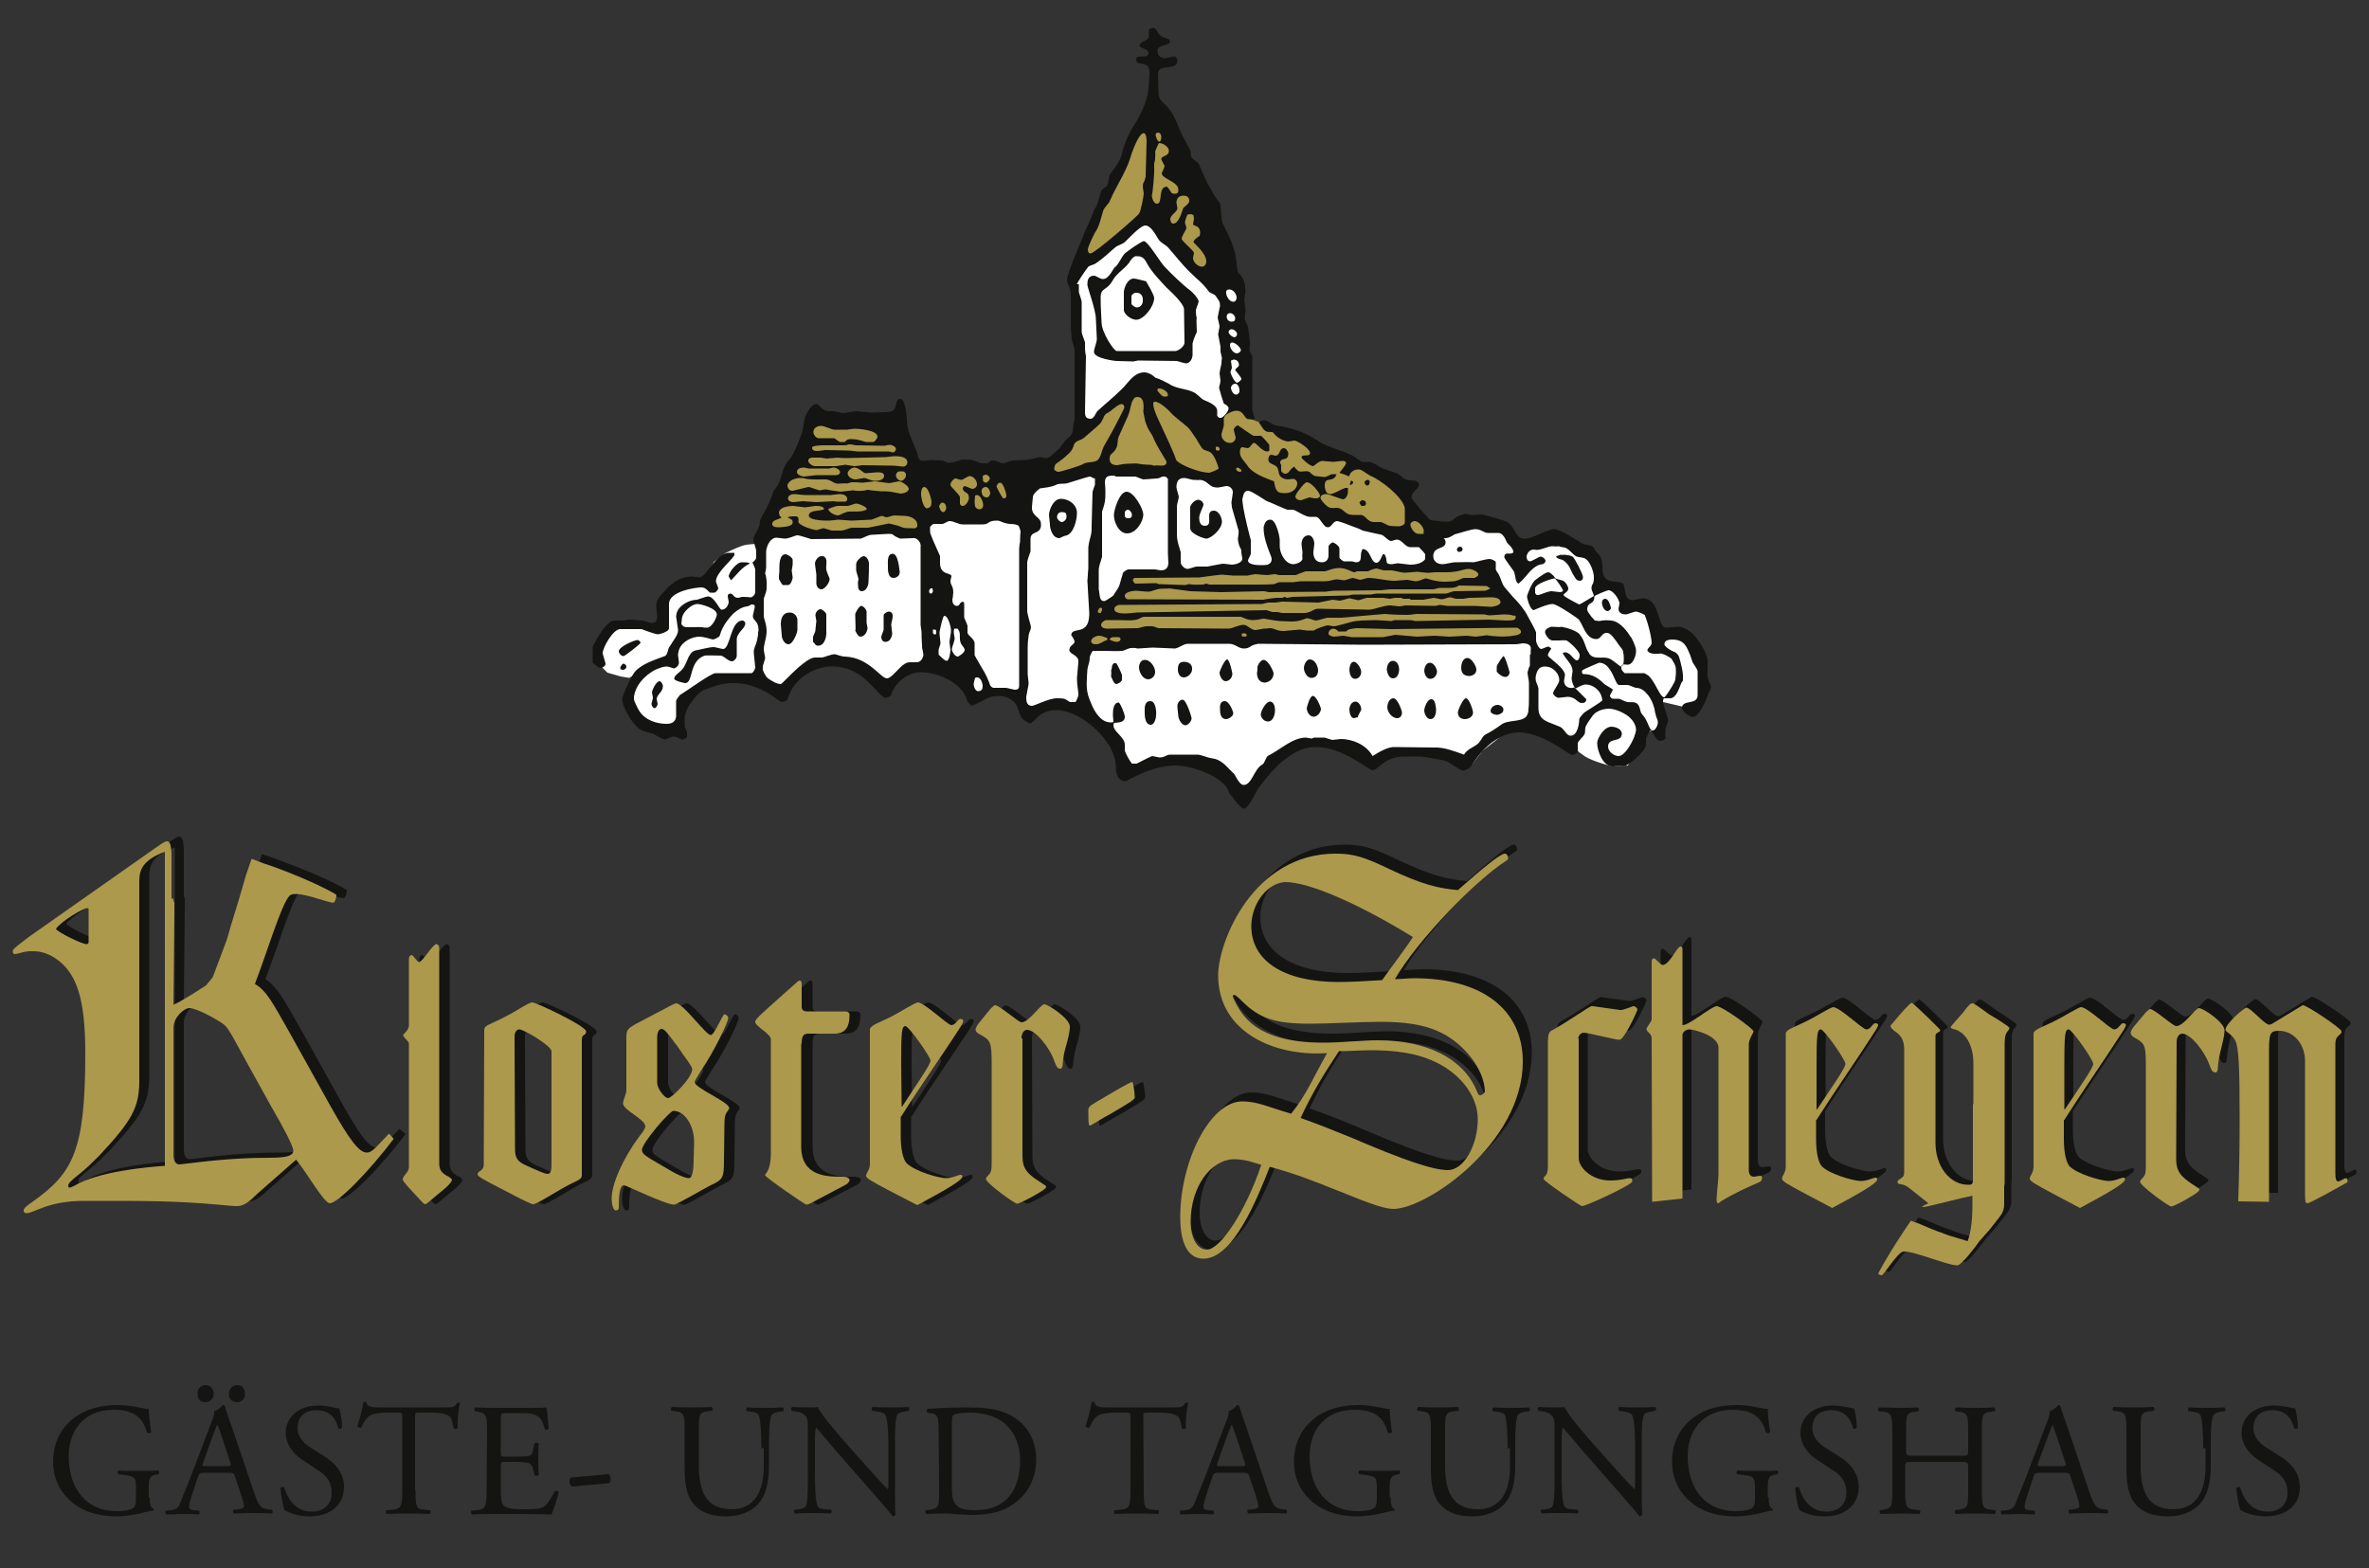 <?xml version="1.0" encoding="UTF-8"?> <!-- Generator: Adobe Illustrator 23.1.1, SVG Export Plug-In . SVG Version: 6.00 Build 0) --> <svg xmlns="http://www.w3.org/2000/svg" xmlns:xlink="http://www.w3.org/1999/xlink" id="Ebene_1" x="0px" y="0px" viewBox="0 0 500 331" style="enable-background:new 0 0 500 331;" xml:space="preserve"><rect x="0" y="0" width="500" height="331" fill="#333333" stroke="none"/> <style type="text/css"> .st0{fill-rule:evenodd;clip-rule:evenodd;fill:#141413;} .st1{fill:#141413;} .st2{fill-rule:evenodd;clip-rule:evenodd;fill:#AD994C;} .st3{fill:#AD994C;} .st4{fill:#FFFFFF;} .st5{fill-rule:evenodd;clip-rule:evenodd;fill:#FFFFFF;} </style> <path class="st0" d="M274.4,233.2c-4.8-1.4-7.1-2.6-10.3-2.6c-6.8,0-13.1,12.6-13.1,24.4c0,5.7,1.7,8.8,4.9,8.8 c6.3,0,11.4-12.8,14-19.4c4.8,1.3,8.3,2.6,15,5.3c6.6,2.7,9.4,3.6,11.1,3.6c7,0,27.3-13.9,27.3-31.1c0-11-8.6-17.6-22.9-17.6 c-1.4,0-2.9,0.2-4.1,0.2c4.9-8.4,17.2-21,23.5-25c0.3-0.2,0.4-0.3,0.4-0.6c0-0.4-0.3-0.9-0.7-0.9c-0.9,0-4.5,2.9-9.9,7.7 c-4-0.4-7.3-1-15-4.7c-5-2.4-7.3-3-10.8-3c-17.4,0-24.8,18.6-24.8,25.7c0,11.9,11.8,17.2,23,16.4 C279.1,225.5,277.6,229.3,274.4,233.2L274.4,233.2z M305.2,215.7c5.5,2.3,10,8.1,10.1,12.8c0,0.3-0.6,0.8-1,0.8 c-0.3,0-0.4-0.1-0.8-1.1c-2.8-6.6-10.4-10.5-20.8-10.5c-3.2,0-7.7,0.5-11.5,0.5c-14.4,0-17.3-5.9-18.9-9.2c-0.1-0.2-0.2-0.4-0.2-0.6 c0-0.1,0.1-0.3,0.2-0.3c0.3,0,0.8,0.4,1.7,1.3c3.7,3.7,7,4.8,14.5,4.8c3.9,0,10.7-0.4,14.8-0.4C298.4,213.8,302.2,214.4,305.2,215.7 L305.2,215.7z M300.1,195.9c-0.8,1.4-5,7-6.5,9.1c-3.4,0.2-6.3,0.4-9.2,0.4c-11.6,0-18.4-4.5-18.4-11.8c0-4.8,3.5-9.2,7.2-9.3 C278.2,184.3,288.7,188.9,300.1,195.9L300.1,195.9z M276.4,234c2.6-5.5,4.6-8.8,8.1-14.1c1.8,0,5-0.2,6.8-0.2 c5.3,0,9.5,0.7,12.7,2.1c5.8,2.4,9.8,7.4,9.8,12.4c0,5.7-3,10.8-6.3,10.8c-3.1,0-9.1-2-20.5-6.9C281.7,235.9,280.4,235.4,276.4,234 L276.4,234z M268.1,244c-3.2,9.6-8.6,17.9-11.5,17.9c-2,0-3.4-2.4-3.4-5.9c0-7.3,4.2-13.2,9.3-13.2 C265.1,242.9,266.4,243.5,268.1,244L268.1,244z"></path> <path class="st1" d="M335,217.3c0-0.4,0.4-1.2,1.2-1.2c0.9,0,6.6,1.5,7.5,1.5c1,0,3.8-6.1,3.8-6.4s-0.5-0.7-0.8-0.7 c-0.2,0-0.4,0.1-0.9,0.3l-0.9,0.3c-0.4,0.1-0.9,0.3-1.1,0.2l-5-0.7c-0.4-0.1-0.8-0.1-1-0.1c-0.4,0-5.5,3.6-8.5,5.2 c-0.4,0.2-0.7,0.7-0.7,2.4v26.2c0,2.4-0.9,1.8-0.9,2.7c0,0.4,7.7,5.7,8.1,5.7c0.9,0,10.6-4.5,10.6-5.2c0-0.6-0.1-0.7-0.5-0.7 c-0.7,0-1.9,0.5-4.1,0.5c-4.2,0-6.7-2.9-6.7-4.7v-25.3H335z"></path> <path class="st1" d="M350.6,251.8l6.4-0.7v-34.5c0-0.6,0.7-1.2,1.5-1.2c0.7,0,6.1,1.2,6.1,3.9V246c0,0.8-0.4,4.4-0.4,5.2 c0,0.5,0.1,0.8,0.3,0.8c0.2,0,0.4-0.2,0.6-0.4c3-1.8,5.7-3,8-4c0.4-0.1,0.7-0.5,0.7-0.9c0-0.3-0.1-0.5-0.4-0.5 c-0.2,0-1.1,0.2-1.3,0.2c-0.7,0-1.1-0.5-1.1-1.4v-26.5c0-1.2,1-2.4,1-2.8c0-0.5-6.6-5.3-7.8-5.3c-1,0-5.8,4-7.1,4 c-0.1,0-0.1-0.1-0.1-0.2v-15.8c0-0.4-0.1-0.6-0.4-0.6c-0.8,0-2.3,3.9-3.8,3.9c-0.4,0-1.5-1.4-1.8-1.4s-0.5,0.2-0.5,0.7v12.2 c0,0.4-1.1,1.7-1.1,2c0,0.7,1.1,0.9,1.1,2L350.6,251.8L350.6,251.8z"></path> <path class="st0" d="M385.3,234.4c4-6.3,8.5-12.7,12.6-19.1c0.3-0.5,0.4-0.8,0.4-0.9c0-0.3-0.3-0.4-0.6-0.4c-0.6,0-0.9,1.3-1.9,1.3 c-0.8,0-5.6-4.7-7-4.7c-0.5,0-4,2.2-5.3,2.8c-2.7,1.4-4.7,1.9-4.7,2.8v28.1c0,1.3-0.8,1.9-0.8,2.5c0,0.5,0.8,1,5.3,3.4l5.3,2.8 c5.4-2.9,9.5-5.2,9.5-6c0-0.3-0.1-0.4-0.3-0.4c-0.7,0-1.6,0.7-3.2,0.7c-1.4,0-6.5-1.4-8.2-3.1c-0.7-0.8-1.2-2.8-1.2-5.8v-4H385.3z M385.3,223.3c0-6.6,0.1-7.9,0.9-7.9c0.7,0,5.2,6.4,5.2,7.3c0,0.8-2.8,4.8-6,9.6h-0.1V223.3L385.3,223.3z"></path> <path class="st0" d="M437.6,234.4c4-6.3,8.5-12.7,12.6-19.1c0.3-0.5,0.4-0.8,0.4-0.9c0-0.3-0.3-0.4-0.6-0.4c-0.6,0-0.9,1.3-1.9,1.3 c-0.8,0-5.6-4.7-7-4.7c-0.5,0-4,2.2-5.3,2.8c-2.7,1.4-4.7,1.9-4.7,2.8v28.1c0,1.3-0.8,1.9-0.8,2.5c0,0.5,0.8,1,5.3,3.4l5.3,2.8 c5.4-2.9,9.5-5.2,9.5-6c0-0.3-0.1-0.4-0.3-0.4c-0.7,0-1.6,0.7-3.2,0.7c-1.4,0-6.5-1.4-8.2-3.1c-0.7-0.8-1.2-2.8-1.2-5.8v-4H437.6z M437.6,223.3c0-6.6,0.1-7.9,0.9-7.9c0.7,0,5.2,6.4,5.2,7.3c0,0.8-2.8,4.8-6,9.6h-0.1V223.3L437.6,223.3z"></path> <path class="st1" d="M461.3,218c0-1.1,0.5-1.8,1.2-1.8c1.7,0,4.7,3.6,5.8,6.8c0.4,1.1,0.7,1.4,1.2,1.4c0.3,0,0.5-0.4,0.5-1 c0.1-1.5,0.3-2.5,0.9-4.9c0.4-1.6,0.5-2.4,0.5-3c0-1.7-4.5-4.7-5.4-4.7c-0.8,0-3.1,3.8-4.8,3.8c-0.7,0-4.6-3.6-5.5-3.6 c-0.1,0-0.4,0.2-0.9,0.7l-2.6,3.1c-0.3,0.4-0.6,0.9-0.6,1.2c0,0.4,0.2,0.7,0.9,1.1c2.2,1.2,2.3,1.6,2.3,6.3V244 c0,1.7-0.1,2.1-0.8,2.8c-0.3,0.3-0.4,0.4-0.4,0.7c0,0.8,6,5.2,6.6,5.2c0,0,0.6-0.1,3.1-1.5c2.8-1.6,2.8-1.9,2.8-2.1 c0-0.2-0.4-0.4-1.3-1c-2.8-1.8-3.6-3-3.6-5.5L461.3,218L461.3,218z"></path> <path class="st1" d="M480.8,251.8v-32.2c0-3.4,0.3-3.9,2.1-3.9c3.1,0,5.5,2.8,5.5,6.4v28.1c0,1.7,0.1,2,0.5,2c0.3,0,1.6-0.6,8.4-4.4 c0.2-0.3,0-0.9-0.3-0.9c-0.2,0-1.3,0.7-1.6,0.7c-0.4,0-0.6-0.5-0.6-1.7v-27.3c0-0.9,0.2-1.4,0.9-2c0.4-0.3,0.4-0.4,0.4-0.7 c0-0.6-7.6-5.7-8.2-5.5l-6.1,3.7c-0.6,0.4-0.8,0.4-1,0.4c-0.9,0-3.9-3.6-4.8-3.6c-0.4,0-4.4,3.4-4.4,4.7c0,0.4,1.5,1,2.1,2.3 c0.7,1.5,0.9,5.5,0.9,16.3c0,5.9-0.1,11.8-0.3,17.6L480.8,251.8L480.8,251.8z"></path> <path class="st1" d="M421.4,213.3c-1-0.7-3.1-2.3-3.4-2.3c-0.5,0-0.7,0.1-2.2,2.1c-0.4,0.4-2.5,2.8-2.5,2.9c0,0.2,0.1,0.3,0.5,0.4 c2.6,0.5,4.3,3.4,4.3,7.2v8.7H418v16.3c-0.1,0.6-0.3,0.7-1,0.7c-3.9,0-6.9-3.9-6.9-8.9V218c0-0.4,0.1-0.6,0.6-0.8 c0.3-0.2,0.4-0.3,0.4-0.5c0-0.1-5.7-5.7-6-5.7c-0.4,0-2.3,2.2-3.8,4c-0.6,0.7-0.7,0.8-0.7,0.9c0,0.2,0.3,0.6,0.8,1 c1.6,1,2.1,2.2,2.1,4v25.7c0,0.8-0.2,1.1-0.9,1.6c-0.4,0.2-0.5,0.4-0.5,0.6c0,0.3,0.1,0.4,0.7,0.5c0.7,0.1,1,0.1,1.9,0.9l3.9,3.1 c-4.3,2,2.9-0.2,9.3-1.6v1.7c0,3.6-0.3,5.9-1,7.9l-4-1.2l-1.3-0.5c-1.5-0.5-3.2-1.2-5-2l-1.7-0.6c-0.6,0.9-1.3,1.9-2,3 c-3.3,5-4.9,8.1-4.9,8.2c0,0,0.3,0.3,0.7,0.3c0.4-0.1,3.3-4.8,4.5-5c1.8-0.3,9.1,2.8,11.2,2.9c0,0,0,0,0.1,0s0.1,0,0.2,0l0,0 c0.9-0.2,3.6-3.8,4.5-5l2.2-2.5l1.5-1.9c1.3-1.6,1.6-2.2,1.6-3.7v-3.5c0-0.2,0.1-0.5,0.1-0.8v-29.3c0-1.6,0.1-2.2,0.7-2.8 c0.2-0.2,0.3-0.4,0.3-0.6C425.6,215.9,422.1,213.8,421.4,213.3z"></path> <path class="st1" d="M84.3,238.3c-3.1,3.3-3.7,4-4.7,4c-1.6,0-3.7-2.6-7.7-9.9l-8.4-15.1c-3.8-6.7-5.1-9.1-7.5-10.6 c2.3-5.8,5.6-16.8,7.3-18.6c1.4-1.5,8.9,2,9.4,1.4c0.5-0.5,0.5-1.6,0.5-1.6c0-0.1-4.7-2.8-12.9-5.8c-1.8-0.7-3.5-1.3-5-1.8l-1.2,3.5 c-1.1,3.9-2.2,7.5-3.2,10.7l-0.8,2.8l-3,8l-1.4,1.7c-2.9,1.9-5.6,3.5-6.9,4.1l0.2-19.6v-2c-0.1,0-0.2-0.2-0.2-0.8V180 c0-2.3-0.3-3.4-0.9-3.4c-0.4,0-0.8,0.2-2.5,1.4L8.7,196.7L7,198c-1.7,1.3-1.8,1.5-1.8,1.8c0,0.5,0.2,0.6,0.5,0.6 c0.8-0.1,1.9-0.7,3.9-0.6c1.4,0,3,0.5,4.6,1.5c4.6,3,6.3,8.7,6.3,20.1c0,20.5-2.5,25.2-11,31.2c-1.5,1-2,1.5-2,1.9s0.2,0.6,0.6,0.6 c1.6,0,4.5-2.6,12.1-2.6h3.4c9.5,0,15.9,0,25,0.8c2.1,0.2,3,0.3,3.9,0.3c1.8,0,3.2-1.7,4.2-2.5c2.9-2.5,6.2-5.5,8.3-7.3 c2.3,2.8,5.9,9.2,7.1,9.2c1.7,0,8.2-6.6,13.5-13.6L84.3,238.3z M14,195c1-1.5,5.8-4.4,6.6-4.4c0.2,0,0.3,0,0.3,0.2v7 c0,0.3-0.2,0.4-0.5,0.4C19.6,198.2,14.7,195.9,14,195z M36.9,245.1c-4.2,0.3-14,1.1-19.1,4.2c-0.4,0.2-0.8,0.4-1,0.4 s-0.3-0.1-0.3-0.4c0-0.5,0.6-1.1,2.4-2.5c1.6-1.3,2.4-2.1,4.2-3.9c6.7-7.2,8.4-10,8.4-15.7v-41.8c0-2.1,0-4.7,5.4-6.5V245.1z M58.9,243.3c-8,0-14.5,0.9-18.7,1.4c-1.1,0.1-1.4-1.1-1.4-2v-26.8c0-2.1,2.2-4.2,3.3-4.2c1.4,0,5.7,2.2,7.3,3.5 c1.2,0.9,1.9,2.8,9.9,17.2c2.7,4.9,4.7,8.5,4.7,9.4C64,242.9,62.6,243.3,58.9,243.3z"></path> <path class="st1" d="M96.2,250.8c0.9-0.8,1.4-1.5,1.4-1.7c0-0.1-0.2-0.4-0.7-0.7c-1.5-0.7-2-1.5-2-2.8v-45.5c0-0.5-0.3-0.8-0.6-0.8 c-0.8,0-2.9,3.8-3.7,3.8c-0.3,0-1.2-1.5-1.5-1.5s-0.6,0.3-0.6,0.8v14.2c-0.1,0.5-0.3,0.9-0.8,1.4c-0.3,0.3-0.4,0.4-0.4,0.6 c0,0.3,1.2,1.3,1.2,1.6v26.1c0,1.3-1.3,1.8-1.3,2.7c0,0.2,0.5,0.9,2.1,2.6c2.1,2.3,2.4,2.6,2.6,2.6c0.1,0,0.4-0.1,0.7-0.4 L96.2,250.8L96.2,250.8z"></path> <path class="st0" d="M104.3,245.8c0,1.5-1.3,1.3-1.3,2.1c0,0.4,1,1,5.1,3.1c4.4,2.3,6.2,3.2,6.6,3.2c1,0,5.9-3.4,8.6-4.6 c1.3-0.6,1.7-0.9,1.7-1.5v-28.6c0-1.4,0.9-0.7,0.9-1.8s-10.5-6.1-11.4-6.1c-0.3,0-1.5,0.6-2.6,1.3c-1.6,1-3.9,2.2-5.7,3 c-1.8,0.8-1.8,0.9-1.8,2L104.3,245.8L104.3,245.8z M110.8,218.8c0-0.8,0.4-1.5,1-1.5c1,0,6.8,3.5,6.8,4.6V246c0,1.3-0.3,1.8-0.8,1.8 c-0.7,0-1.9-0.6-4.6-1.8c-1.8-0.8-2.3-1.6-2.3-3.4L110.8,218.8L110.8,218.8z"></path> <path class="st0" d="M155.1,237.3c0-1.4,0.1-2,0.7-2.8c0.2-0.3,0.3-0.4,0.3-0.6c0-1.3-7.3-4.2-7.3-5.5c0-0.2,0.6-1.1,1.3-2.3 c3-4.4,5.8-10.4,5.8-11.2c0-0.4-0.5-0.8-0.8-0.8c-0.4,0-2.1,4.4-2.9,4.4c-1,0-5.8-6.7-7.3-6.7c-0.3,0-1.4,0.6-4.6,2.3l-3.8,2 c-1.8,1-2.1,1.3-2.1,2.9v11.1c0,0.9-0.7,2.1-0.7,2.8c0,1.5,4.7,3.3,4.7,4.9c0,0.3-0.3,0.9-1.2,2c-3.5,4.7-5.9,10.1-5.9,13.2 c0,1.4,0.4,2.5,0.8,2.5c0.5,0,0.7-0.1,0.7-0.7c0-2.6,0.2-4.6,1.1-4.6c0.4,0,8.8,4.1,10.6,4.1c0.5,0,6.5-3.5,7.7-4.1 c2.6-1.2,2.8-1.6,2.8-5.2L155.1,237.3L155.1,237.3z M146.4,222.5c1.4,1.9,2,2.8,2,3.2c0,1.8-4.3,6.1-5.1,6.1s-2.3-2.1-2.3-3.2V219 c0-1.1,0.4-1.8,0.9-1.8c0.7,0,1.2,0.8,3.4,3.7L146.4,222.5L146.4,222.5z M148.6,244.8c0,2.7-0.4,3.9-1,3.9c-0.8,0-2.5-0.7-5.1-2.3 c-4.1-2.4-4.8-2.7-4.8-3.7c0-1.5,5.9-8.2,6.6-8.2c2.4,0,4.4,3,4.4,6.6L148.6,244.8L148.6,244.8z"></path> <path class="st1" d="M171.5,220.3c0-1.5,0.3-2.1,1.4-2.1h5.5c2.2,0,3.2-1.2,3.2-4c0-0.4-0.3-0.7-0.8-0.7h-8.2c-0.8,0-1.1-0.4-1.1-1 v-4.8c0-0.4-0.1-0.7-0.4-0.7c-0.4,0-0.6,0.4-2.7,2.2c-5.7,5.1-6.7,5.9-6.7,6.5c0,1,3.3,2.5,3.3,3.7V243c0,2.5-0.3,3.7-1,4.7 c-0.2,0.2-0.2,0.3-0.2,0.4c0,0.4,8.4,6.2,8.7,6.2c0.2,0,0.5-0.1,0.9-0.3l7.1-3.7c0.7-0.3,1.2-0.8,1.2-1.2s-0.5-0.7-1.5-0.7 c-3.2,0-8.7,0-8.7-6.4V220.3L171.5,220.3z"></path> <path class="st0" d="M192.4,235.7c4-6.4,8.6-12.8,12.7-19.2c0.3-0.5,0.4-0.8,0.4-1c0-0.3-0.3-0.4-0.6-0.4c-0.6,0-1,1.3-1.9,1.3 c-0.8,0-5.7-4.8-7.1-4.8c-0.5,0-4,2.2-5.4,2.9c-2.7,1.4-4.7,1.9-4.7,2.9v28.3c0,1.3-0.8,1.9-0.8,2.5c0,0.5,0.8,1,5.4,3.4l5.4,2.8 c5.4-2.9,9.5-5.2,9.5-6c0-0.3-0.1-0.4-0.3-0.4c-0.7,0-1.6,0.7-3.2,0.7c-1.4,0-6.5-1.4-8.3-3.2c-0.7-0.8-1.2-2.9-1.2-5.8v-4H192.4z M192.4,224.5c0-6.6,0.1-7.9,0.9-7.9c0.7,0,5.3,6.5,5.3,7.3s-2.8,4.8-6,9.7h-0.1L192.4,224.5L192.4,224.5z"></path> <path class="st1" d="M217.8,219.2c0-1.1,0.5-1.8,1.2-1.8c1.7,0,4.8,3.7,5.8,6.8c0.4,1.1,0.7,1.4,1.2,1.4c0.3,0,0.5-0.4,0.5-1 c0.1-1.5,0.3-2.5,1-4.9c0.4-1.6,0.5-2.4,0.5-3c0-1.7-4.6-4.7-5.4-4.7c-0.8,0-3.2,3.8-4.8,3.8c-0.7,0-4.6-3.6-5.6-3.6 c-0.1,0-0.4,0.2-0.9,0.7l-2.6,3.2c-0.3,0.4-0.6,1-0.6,1.2c0,0.4,0.2,0.7,1,1.1c2.2,1.2,2.3,1.6,2.3,6.3v20.7c0,1.7-0.1,2.1-0.8,2.8 c-0.3,0.3-0.4,0.4-0.4,0.7c0,0.8,6,5.2,6.6,5.2c0,0,0.6-0.1,3.2-1.5c2.9-1.6,2.9-1.9,2.9-2.1c0-0.2-0.4-0.4-1.3-1 c-2.9-1.8-3.7-3-3.7-5.5L217.8,219.2L217.8,219.2z"></path> <path class="st1" d="M233.3,232.8c-1.2,0.7-1.4,1-1.4,1.6c0,3.2,0.1,3.2,0.4,3.2c0.1,0,3.5-2.1,4-2.3c4.8-2.8,5.4-3.2,5.4-3.7 c0-1.2-0.4-3.2-0.5-3.2C240.8,228.4,236.6,230.9,233.3,232.8L233.3,232.8z"></path> <g> <path class="st2" d="M272.5,235.1c-4.8-1.4-7.1-2.6-10.3-2.6c-6.8,0-13.1,12.6-13.1,24.4c0,5.7,1.7,8.8,4.9,8.8 c6.3,0,11.4-12.8,14-19.4c4.8,1.3,8.3,2.6,15,5.3c6.6,2.7,9.4,3.6,11.1,3.6c7,0,27.3-13.9,27.3-31.1c0-11-8.6-17.6-22.9-17.6 c-1.4,0-2.9,0.2-4.1,0.2c4.9-8.4,17.2-21,23.5-25c0.3-0.2,0.4-0.3,0.4-0.6c0-0.4-0.3-0.9-0.7-0.9c-0.9,0-4.5,2.9-9.9,7.7 c-4-0.4-7.3-1-15-4.7c-5-2.4-7.3-3-10.8-3c-17.4,0-24.8,18.6-24.8,25.7c0,11.9,11.8,17.2,23,16.4 C277.2,227.4,275.7,231.2,272.5,235.1L272.5,235.1z M303.3,217.6c5.5,2.3,10,8.1,10.1,12.8c0,0.3-0.6,0.8-1,0.8 c-0.3,0-0.4-0.1-0.8-1.1c-2.8-6.6-10.4-10.5-20.8-10.5c-3.2,0-7.7,0.5-11.5,0.5c-14.4,0-17.3-5.9-18.9-9.2 c-0.1-0.2-0.2-0.4-0.2-0.6c0-0.1,0.1-0.3,0.2-0.3c0.3,0,0.8,0.4,1.7,1.3c3.7,3.7,7,4.8,14.5,4.8c3.9,0,10.7-0.4,14.8-0.4 C296.5,215.7,300.3,216.3,303.3,217.6L303.3,217.6z M298.2,197.8c-0.8,1.4-5,7-6.5,9.1c-3.4,0.2-6.3,0.4-9.2,0.4 c-11.6,0-18.4-4.5-18.4-11.8c0-4.8,3.5-9.2,7.2-9.3C276.3,186.2,286.8,190.8,298.2,197.8L298.2,197.8z M274.5,236 c2.6-5.5,4.6-8.8,8.1-14.1c1.8,0,5-0.2,6.8-0.2c5.3,0,9.5,0.7,12.7,2.1c5.8,2.4,9.8,7.4,9.8,12.4c0,5.7-3,10.8-6.3,10.8 c-3.1,0-9.1-2-20.5-6.9C279.7,237.9,278.4,237.4,274.5,236L274.5,236z M266.2,245.9c-3.2,9.6-8.6,17.9-11.5,17.9 c-2,0-3.4-2.4-3.4-5.9c0-7.3,4.2-13.2,9.3-13.2C263.2,244.8,264.5,245.4,266.2,245.9L266.2,245.9z"></path> <path class="st3" d="M333.1,219.2c0-0.4,0.4-1.2,1.2-1.2c0.9,0,6.6,1.5,7.5,1.5c1,0,3.8-6.1,3.8-6.4c0-0.3-0.5-0.7-0.8-0.7 c-0.2,0-0.4,0.1-0.9,0.3L343,213c-0.4,0.1-0.9,0.3-1.1,0.2l-5-0.7c-0.4-0.1-0.8-0.1-1-0.1c-0.4,0-5.5,3.6-8.5,5.2 c-0.4,0.2-0.7,0.7-0.7,2.4v26.2c0,2.4-0.9,1.8-0.9,2.7c0,0.4,7.7,5.7,8.1,5.7c0.9,0,10.6-4.5,10.6-5.2c0-0.6-0.1-0.7-0.5-0.7 c-0.7,0-1.9,0.5-4.1,0.5c-4.2,0-6.7-2.9-6.7-4.7v-25.3H333.1z"></path> <path class="st3" d="M348.7,253.7l6.4-0.7v-34.5c0-0.6,0.7-1.2,1.5-1.2c0.7,0,6.1,1.2,6.1,3.9V248c0,0.8-0.4,4.4-0.4,5.2 c0,0.5,0.1,0.8,0.3,0.8c0.2,0,0.4-0.2,0.6-0.4c3-1.8,5.7-3,8-4c0.4-0.1,0.7-0.5,0.7-0.9c0-0.3-0.1-0.5-0.4-0.5 c-0.2,0-1.1,0.2-1.3,0.2c-0.7,0-1.1-0.5-1.1-1.4v-26.5c0-1.2,1-2.4,1-2.8c0-0.5-6.6-5.3-7.8-5.3c-1,0-5.8,4-7.1,4 c-0.1,0-0.1-0.1-0.1-0.2v-15.8c0-0.4-0.1-0.6-0.4-0.6c-0.8,0-2.3,3.9-3.8,3.9c-0.4,0-1.5-1.4-1.8-1.4s-0.5,0.2-0.5,0.7v12.2 c0,0.4-1.1,1.7-1.1,2c0,0.7,1.1,0.9,1.1,2L348.7,253.7L348.7,253.7z"></path> <path class="st2" d="M383.4,236.4c4-6.3,8.5-12.7,12.6-19.1c0.3-0.5,0.4-0.8,0.4-0.9c0-0.3-0.3-0.4-0.6-0.4c-0.6,0-0.9,1.3-1.9,1.3 c-0.8,0-5.6-4.7-7-4.7c-0.5,0-4,2.2-5.3,2.8c-2.7,1.4-4.7,1.9-4.7,2.8v28.1c0,1.3-0.8,1.9-0.8,2.5c0,0.5,0.8,1,5.3,3.4l5.3,2.8 c5.4-2.9,9.5-5.2,9.5-6c0-0.3-0.1-0.4-0.3-0.4c-0.7,0-1.6,0.7-3.2,0.7c-1.4,0-6.5-1.4-8.2-3.1c-0.7-0.8-1.2-2.8-1.2-5.8v-4H383.4z M383.4,225.2c0-6.6,0.1-7.9,0.9-7.9c0.7,0,5.2,6.4,5.2,7.3c0,0.8-2.8,4.8-6,9.6h-0.1V225.2L383.4,225.2z"></path> <path class="st2" d="M435.7,236.4c4-6.3,8.5-12.7,12.6-19.1c0.3-0.5,0.4-0.8,0.4-0.9c0-0.3-0.3-0.4-0.6-0.4c-0.6,0-0.9,1.3-1.9,1.3 c-0.8,0-5.6-4.7-7-4.7c-0.5,0-4,2.2-5.3,2.8c-2.7,1.4-4.7,1.9-4.7,2.8v28.1c0,1.3-0.8,1.9-0.8,2.5c0,0.5,0.8,1,5.3,3.4l5.3,2.8 c5.4-2.9,9.5-5.2,9.5-6c0-0.3-0.1-0.4-0.3-0.4c-0.7,0-1.6,0.7-3.2,0.7c-1.4,0-6.5-1.4-8.2-3.1c-0.7-0.8-1.2-2.8-1.2-5.8v-4H435.7z M435.7,225.2c0-6.6,0.1-7.9,0.9-7.9c0.7,0,5.2,6.4,5.2,7.3c0,0.8-2.8,4.8-6,9.6h-0.1V225.2L435.7,225.2z"></path> <path class="st3" d="M459.4,220c0-1.1,0.5-1.8,1.2-1.8c1.7,0,4.7,3.6,5.8,6.8c0.4,1.1,0.7,1.4,1.2,1.4c0.3,0,0.5-0.4,0.5-1 c0.1-1.5,0.3-2.5,0.9-4.9c0.4-1.6,0.5-2.4,0.5-3c0-1.7-4.5-4.7-5.4-4.7c-0.8,0-3.1,3.8-4.8,3.8c-0.7,0-4.6-3.6-5.5-3.6 c-0.1,0-0.4,0.2-0.9,0.7l-2.6,3.1c-0.3,0.4-0.6,0.9-0.6,1.2c0,0.4,0.2,0.7,0.9,1.1c2.2,1.2,2.3,1.6,2.3,6.3V246 c0,1.7-0.1,2.1-0.8,2.8c-0.3,0.3-0.4,0.4-0.4,0.7c0,0.8,6,5.2,6.6,5.2c0,0,0.6-0.1,3.1-1.5c2.8-1.6,2.8-1.9,2.8-2.1 c0-0.2-0.4-0.4-1.3-1c-2.8-1.8-3.6-3-3.6-5.5L459.4,220L459.4,220z"></path> <path class="st3" d="M478.9,253.7v-32.2c0-3.4,0.3-3.9,2.1-3.9c3.1,0,5.5,2.8,5.5,6.4v28c0,1.7,0.1,2,0.5,2c0.3,0,1.6-0.6,8.4-4.4 c0.2-0.3,0-0.9-0.3-0.9c-0.2,0-1.3,0.7-1.6,0.7c-0.4,0-0.6-0.5-0.6-1.7v-27.3c0-0.9,0.2-1.4,0.9-2c0.4-0.3,0.4-0.4,0.4-0.7 c0-0.6-7.6-5.7-8.2-5.5l-6.1,3.7c-0.6,0.4-0.8,0.4-1,0.4c-0.9,0-3.9-3.6-4.8-3.6c-0.4,0-4.4,3.4-4.4,4.7c0,0.4,1.5,1,2.1,2.3 c0.7,1.5,0.9,5.5,0.9,16.3c0,5.9-0.1,11.8-0.3,17.6L478.9,253.7L478.9,253.7z"></path> <path class="st3" d="M419.8,214.1c-1-0.7-3.1-2.3-3.4-2.3c-0.5,0-0.7,0.1-2.2,2.1c-0.4,0.4-2.5,2.8-2.5,2.9s0.1,0.3,0.5,0.4 c2.6,0.5,4.3,3.4,4.3,7.2v8.7h-0.1v16.3c-0.1,0.6-0.3,0.7-1,0.7c-3.9,0-6.9-3.9-6.9-8.9v-22.5c0-0.4,0.2-0.6,0.6-0.8 c0.3-0.1,0.4-0.3,0.4-0.5c0-0.1-5.7-5.7-6-5.7c-0.4,0-2.3,2.2-3.8,4c-0.6,0.7-0.7,0.8-0.7,0.9c0,0.2,0.3,0.6,0.8,1 c1.6,1,2.1,2.2,2.1,4v25.7c0,0.8-0.1,1.1-0.9,1.6c-0.4,0.2-0.5,0.4-0.5,0.6c0,0.3,0.1,0.4,0.7,0.5c0.7,0.1,1,0.2,1.9,0.9l3.9,3.1 c-4.3,2,2.9-0.2,9.3-1.6v1.7c0,3.6-0.3,5.9-1,7.9l-4-1.2l-1.3-0.5c-1.5-0.5-3.2-1.2-5-2l-1.7-0.6c-0.6,0.9-1.3,1.9-2,3 c-3.3,5-4.9,8.1-4.9,8.2c0,0,0.3,0.3,0.8,0.3c0.4-0.1,3.3-4.8,4.5-5c1.7-0.3,9.1,2.8,11.2,2.9c0,0,0,0,0.1,0s0.1,0,0.2,0l0,0 c0.9-0.2,3.7-3.8,4.5-5l2.2-2.5l1.5-1.9c1.3-1.6,1.6-2.2,1.6-3.7v-3.5c0-0.2,0.1-0.5,0.1-0.8v-29.3c0-1.6,0.2-2.2,0.7-2.8 c0.2-0.2,0.3-0.4,0.3-0.6C424,216.6,420.5,214.5,419.8,214.1z"></path> <path class="st3" d="M29.4,186.4v41.8c0,5.7-1.7,8.5-8.4,15.7c-1.7,1.7-2.5,2.5-4.2,3.9c-1.8,1.4-2.4,2-2.4,2.5 c0,0.3,0.1,0.4,0.3,0.4s0.6-0.2,1-0.4c5.1-3,14.9-3.9,19.1-4.2v-66.3C29.4,181.8,29.4,184.3,29.4,186.4L29.4,186.4z M36.6,189.7 c0,0.6,0.1,0.8,0.2,0.8v2l-0.2,19.6c1.4-0.6,4-2.2,6.9-4.1l1.4-1.7l3-8l0.8-2.8c1-3.2,2.1-6.8,3.2-10.7l1.2-3.5 c1.5,0.6,3.2,1.2,5,1.8c8.2,3,12.9,5.7,12.9,5.8c0,0,0,1-0.5,1.6c-0.5,0.5-8-2.9-9.4-1.4c-1.7,1.7-5,12.7-7.3,18.6 c2.5,1.5,3.7,3.9,7.5,10.6l8.4,15.1c4.1,7.3,6.1,9.9,7.7,9.9c1,0,1.5-0.6,4.7-4l1,1.1c-5.3,7-11.8,13.6-13.5,13.6 c-1.2,0-4.8-6.4-7.1-9.2c-2.1,1.8-5.4,4.8-8.3,7.3c-0.9,0.8-2.3,2.5-4.2,2.5c-0.8,0-1.7-0.1-3.9-0.3c-9-0.8-15.4-0.8-25-0.8h-3.4 c-7.6,0-10.5,2.6-12.1,2.6c-0.4,0-0.6-0.2-0.6-0.6c0-0.4,0.5-0.9,2-1.9c8.4-6,11-10.7,11-31.2c0-11.4-1.7-17-6.3-20.1 c-1.5-1-3.1-1.5-4.6-1.5c-1.9-0.1-3,0.5-3.9,0.6c-0.3,0-0.5-0.1-0.5-0.6c0-0.3,0.1-0.5,1.8-1.8l1.7-1.3L32.8,179 c1.7-1.2,2.1-1.4,2.5-1.4c0.6,0,0.9,1,0.9,3.4v8.7H36.6z M36.6,217v26.8c0,0.9,0.3,2.1,1.4,2c4.2-0.5,10.7-1.4,18.7-1.4 c3.8,0,5.2-0.4,5.2-1.5c0-0.9-1.9-4.6-4.7-9.4c-8-14.3-8.7-16.2-9.9-17.2c-1.6-1.2-5.9-3.5-7.3-3.5C38.8,212.8,36.6,214.8,36.6,217 L36.6,217z M18.7,198.9v-7c0-0.2-0.1-0.2-0.3-0.2c-0.8,0-5.6,2.8-6.6,4.4c0.7,0.9,5.6,3.2,6.4,3.2 C18.5,199.3,18.7,199.2,18.7,198.9L18.7,198.9z"></path> <path class="st3" d="M94,250.8c0.9-0.8,1.4-1.5,1.4-1.7c0-0.1-0.2-0.4-0.7-0.7c-1.5-0.7-2-1.5-2-2.8v-45.5c0-0.5-0.3-0.8-0.6-0.8 c-0.8,0-2.9,3.8-3.7,3.8c-0.3,0-1.2-1.5-1.5-1.5s-0.6,0.3-0.6,0.8v14.2c-0.1,0.5-0.3,0.9-0.8,1.4c-0.3,0.3-0.4,0.4-0.4,0.6 c0,0.3,1.2,1.3,1.2,1.6v26.1c0,1.3-1.3,1.8-1.3,2.7c0,0.2,0.5,0.9,2.1,2.6c2.1,2.3,2.4,2.6,2.6,2.6c0.1,0,0.4-0.1,0.7-0.4L94,250.8 L94,250.8z"></path> <path class="st2" d="M102.1,245.8c0,1.5-1.3,1.3-1.3,2.1c0,0.4,1,1,5.1,3.1c4.4,2.3,6.2,3.2,6.6,3.2c1,0,5.9-3.4,8.6-4.6 c1.3-0.6,1.7-0.9,1.7-1.5v-28.6c0-1.4,0.9-0.7,0.9-1.8s-10.5-6.1-11.4-6.1c-0.3,0-1.5,0.6-2.6,1.3c-1.6,1-3.9,2.2-5.7,3 c-1.8,0.8-1.8,0.9-1.8,2L102.1,245.8L102.1,245.8z M108.6,218.8c0-0.8,0.4-1.5,1-1.5c1,0,6.8,3.5,6.8,4.6V246 c0,1.3-0.3,1.8-0.8,1.8c-0.7,0-1.9-0.6-4.6-1.8c-1.8-0.8-2.3-1.6-2.3-3.4L108.6,218.8L108.6,218.8z"></path> <path class="st2" d="M152.9,237.3c0-1.4,0.1-2,0.7-2.8c0.2-0.3,0.3-0.4,0.3-0.6c0-1.3-7.3-4.2-7.3-5.5c0-0.2,0.6-1.1,1.3-2.3 c3-4.4,5.8-10.4,5.8-11.2c0-0.4-0.5-0.8-0.8-0.8c-0.4,0-2.1,4.4-2.9,4.4c-1,0-5.8-6.7-7.3-6.7c-0.3,0-1.4,0.6-4.6,2.3l-3.8,2 c-1.8,1-2.1,1.3-2.1,2.9v11.1c0,0.9-0.7,2.1-0.7,2.8c0,1.5,4.7,3.3,4.7,4.9c0,0.3-0.3,0.9-1.2,2c-3.5,4.7-5.9,10.1-5.9,13.2 c0,1.4,0.4,2.5,0.8,2.5c0.5,0,0.7-0.1,0.7-0.7c0-2.6,0.2-4.6,1.1-4.6c0.4,0,8.8,4.1,10.6,4.1c0.5,0,6.5-3.5,7.7-4.1 c2.6-1.2,2.8-1.6,2.8-5.2L152.9,237.3L152.9,237.3z M144.1,222.5c1.4,1.9,2,2.8,2,3.2c0,1.8-4.3,6.1-5.1,6.1s-2.3-2.1-2.3-3.2V219 c0-1.1,0.4-1.8,0.9-1.8c0.7,0,1.2,0.8,3.4,3.7L144.1,222.5L144.1,222.5z M146.4,244.8c0,2.7-0.4,3.9-1,3.9c-0.8,0-2.5-0.7-5.1-2.3 c-4.1-2.4-4.8-2.7-4.8-3.7c0-1.5,5.9-8.2,6.6-8.2c2.4,0,4.4,3,4.4,6.6L146.4,244.8L146.4,244.8z"></path> <path class="st3" d="M169.2,220.3c0-1.5,0.3-2.1,1.4-2.1h5.5c2.2,0,3.2-1.2,3.2-4c0-0.4-0.3-0.7-0.8-0.7h-8.2c-0.8,0-1.1-0.4-1.1-1 v-4.8c0-0.4-0.1-0.7-0.4-0.7c-0.4,0-0.6,0.4-2.7,2.2c-5.7,5.1-6.7,5.9-6.7,6.5c0,1,3.3,2.5,3.3,3.7V243c0,2.5-0.3,3.7-1,4.7 c-0.2,0.2-0.2,0.3-0.2,0.4c0,0.4,8.4,6.2,8.7,6.2c0.2,0,0.5-0.1,0.9-0.3l7-3.7c0.7-0.3,1.2-0.8,1.2-1.2s-0.5-0.7-1.5-0.7 c-3.2,0-8.7,0-8.7-6.4v-21.7H169.2z"></path> <path class="st2" d="M190.2,235.7c4-6.4,8.6-12.8,12.7-19.2c0.3-0.5,0.4-0.8,0.4-1c0-0.3-0.3-0.4-0.6-0.4c-0.6,0-1,1.3-1.9,1.3 c-0.8,0-5.7-4.8-7.1-4.8c-0.5,0-4,2.2-5.4,2.9c-2.7,1.4-4.7,1.9-4.7,2.9v28.3c0,1.3-0.8,1.9-0.8,2.5c0,0.5,0.8,1,5.4,3.4l5.4,2.8 c5.4-2.9,9.5-5.2,9.5-6c0-0.3-0.1-0.4-0.3-0.4c-0.7,0-1.6,0.7-3.2,0.7c-1.4,0-6.5-1.4-8.3-3.2c-0.7-0.8-1.2-2.9-1.2-5.8v-4H190.2z M190.2,224.5c0-6.6,0.1-7.9,0.9-7.9c0.7,0,5.3,6.5,5.3,7.3s-2.8,4.8-6,9.7h-0.1L190.2,224.5L190.2,224.5z"></path> <path class="st3" d="M215.6,219.2c0-1.1,0.5-1.8,1.2-1.8c1.7,0,4.8,3.7,5.8,6.8c0.4,1.1,0.7,1.4,1.2,1.4c0.3,0,0.5-0.4,0.5-1 c0.1-1.5,0.3-2.5,1-4.9c0.4-1.6,0.5-2.4,0.5-3c0-1.7-4.6-4.7-5.4-4.7c-0.8,0-3.2,3.8-4.8,3.8c-0.7,0-4.6-3.6-5.6-3.6 c-0.1,0-0.4,0.2-0.9,0.7l-2.6,3.2c-0.3,0.4-0.6,1-0.6,1.2c0,0.4,0.2,0.7,1,1.1c2.2,1.2,2.4,1.6,2.4,6.3v20.7c0,1.7-0.1,2.1-0.8,2.8 c-0.3,0.3-0.4,0.4-0.4,0.7c0,0.8,6,5.2,6.6,5.2c0,0,0.6-0.1,3.2-1.5c2.9-1.6,2.9-1.9,2.9-2.1c0-0.2-0.4-0.4-1.3-1 c-2.9-1.8-3.7-3-3.7-5.5v-24.8H215.6z"></path> <path class="st3" d="M231.1,232.8c-1.2,0.7-1.4,1-1.4,1.6c0,3.2,0.1,3.2,0.4,3.2c0.1,0,3.5-2.1,4-2.3c4.8-2.8,5.4-3.2,5.4-3.7 c0-1.2-0.4-3.2-0.5-3.2C238.5,228.4,234.3,230.9,231.1,232.8L231.1,232.8z"></path> </g> <path class="st4" d="M161,144v-29.4l2.7-2l6-0.3c0,0,13.4-1,25-1c0.1,0.3,25.4-12.3,25.4-12.3l8.3-2.2c0,0,0.6-12.8,0-13.1 c0.5,0-0.8-20-0.8-20s-1-6-1.2-6.4c1,0.2,7.4-5.1,16.8-11.7c0.3-0.6,10.8,13,10.8,13l5.6,0.2l2.1,3.5l1.5,8.8l0.5,8.6l-1,22.5 l27.7,9l10.9,3.3l2.3,5.3l19.9,14.5l0.9,17.7c-5.8,0.6-8.2,1.3-6.4,2.2c0.5,0-5.1,4.3-5.1,4.3l-2.8,3.6l-4.1-2.5l-4.8-0.9l-5.1,0.2 l-4.5,1.9c-1.3,1.1-2.4,0.6-4-2.3c0,0-6.7-1.3-7.6-1.7c-1.3-0.4-5.9-0.4-4.6,0.9c-1-0.2-3.7,1.5-3.7,1.5l-3.5,3.5l-4.5,6.1l-5.8-5.9 l-8.5-2.4l-5,1.2l-5.7,1.8l-1.1-1.7l-1.9-5.7l-4.7-3.9l-4.5-2.4l-5.1-0.2l-3.6,2.1l-2.4-4.4l-5-1.4l-4,1.9l-3.3-4.5l-4.5-1.8 l-5.4-0.1l-2.2,1l-3.7,3.5l-6.5-5.1l-6.3-1l-3.6,0.9c0,0-3.4,3.6-3.9,3.3c0.4,0.5-1.5,2.9-1.5,2.9L161,144"></path> <path class="st3" d="M227.8,137.1l1.8-3l2.4-6.6l2.4-0.7c0,0,4.6-5.5,4.8-5.9c0.1,0.2,22.3-0.7,42.9-1.2c16.7-0.4,32,0.2,32,0.2 l9.1,15.3l-82.9-0.3l-5.2,1.8L227.8,137.1"></path> <path class="st4" d="M302.5,112.6l4.1-0.6l3.6-2l5.2,0.8l4.1,2.2l1.1,2.3l4.4-0.8l3.5-1.3l3.5,1.9l3.2,1.4l1.5,2.4l1,4.3l3.3,1.2 l1.5,2.6l3.7,0.5l2.4,1.2l0.3,4.9h7.1l2.6,4.1c1,4.2,1,6.5,0,7c0.7,0.6,0.1,3.5,0.1,3.5l-2.6,1.2l-6.8-1.6c0,0-27.8-18.3-28.3-18.2 c-1.9,0.6-4.5-4-6.9-9.7c0.1-1.1-12.4-0.5-12.4-0.5l-0.7-6.5L302.5,112.6"></path> <path class="st4" d="M320.9,129.7c1.1-0.8,2.8-2.7,2.8-2.7l4.8-1.1l3.3,1.6l1.9,2l2,2.1l2.1,0.2l3.1,0.3l2.5,2.7l-0.5,5.1l-2.1,1.1 c0,0,0.4,1.9,1.2,1.6c-0.4,0.8,4.8,1.5,4.8,1.5l2.1,1.9l1.4,1.3l0.2,0.7l0.3,3.4l-1,2.9l-2.7,0.2l-3.5,7.1l-3.3,0.2 c0,0-4.3-1.1-5.9-2.2c-1.6-1.1-1.9-1.6-1.9-1.6l-2-0.8l-4.1-4.4l-2.8-0.7c-0.3-12.2-0.3-18.7,0.1-19.5 C323.5,132.6,321.5,130.7,320.9,129.7"></path> <path class="st4" d="M159.5,126.7c0,0,1.4-11.6,0-12.1c0.5,0.4-1.3,0.1-2.8,0.6s-3.7,1.6-3.7,1.6l-2.3,1.8l-1.8,3.6h-1.3l-4.4,1 l-2.8,1.8l-1.6,2.6l0.3,5.2l-2.1-0.3l-1.3-0.8h-6.5l-1.8,1.8l-1.6,2c0,0,0.8,2.3,0,2.4c1.1,0.4-0.2,1.5-0.2,1.5l2.6,2.6l2.8,0.8 l1.8,0.3l2.6-1.6l3.8-1.5l2.1,0.2l0.3-3.3l1.3-2.4l5.2-1.4h2.6l1.8-3.3l2.6-2.4l1.3-0.7L159.5,126.7"></path> <path class="st4" d="M160.7,144v-14.8l-0.3-0.7l-0.9-1.5c0,0-3.8,0.8-4.6,0.5c-0.1,1.7-1.1,3.3-2,3l-1.6,3.1l-4.2,0.3 c0,0-2.3,0.7-2.6-0.1c0.2,0.9-0.6,1.8-1.6,3.3l-0.6,2.1l-4,1.5l-3.4,2.3l-1.5,2.7l-0.8,1.8l1.8,4.1l2.4,2.6l6.4,0.8l1-1.8l0.2-4.6 l3.1-2.3l4.9-3L160.7,144"></path> <path class="st3" d="M193,98.8l6.4-0.3l6.2-0.5l7.2,0.7l7.7-0.7l-0.8,3.1c0,0-2.3,2-2.6,3.1c-0.3,1-2,4.8-2,4.8l-21.2,0.7l-2.4-6.5 L193,98.8"></path> <polyline class="st3" points="161.3,112.8 194.7,112.2 190.8,89.4 171.6,89.3 161.3,112.8 "></polyline> <polyline class="st3" points="244,24.3 250.2,36.1 254,40.6 257.8,50.3 259.6,56.6 256.7,57.4 251.8,57.1 242.8,45 242.2,42.1 242.9,24.6 244,24.3 "></polyline> <path class="st3" d="M301.5,114.8l-16.5-4.9l-13.9-3.8c0,0-10.3-5.4-10.6-5.7c-10.4-13.1-16.7-16.4-18.2-19.7c0.1,0,1.9-0.2,4.3,1.3 c2.5,1.6,5.8,4.8,10.3,6.6c1,0.4,1.6-1.9,4.6-2.2c1.1-0.2,1.7,1.8,2.6,2.1c13.4,5,27.4,12.2,27.4,12.2l3.6,1.7l1.8,1.8l0.2,2l4,4.6 L301.5,114.8"></path> <path class="st3" d="M219.2,99.1l20.5-19.4l6.1,4.3l14.6,16l-2.6,1l-7.3-1l-3.9-0.8c0,0-9.4,0.1-10.6,0.1c-1.3,0-7.6,0.5-7.6,0.5 l-9.4,0.5L219.2,99.1"></path> <path class="st3" d="M225.6,58c1.3-0.5,4.5-3,9.6-7.5l7.5-5.4L242,23.3C242,23.3,226.2,57.5,225.6,58"></path> <polyline class="st4" points="232.8,73.6 232.5,68.8 232.5,60.2 241.3,52.6 251.5,63.1 250.9,75.5 234.3,75.2 232.8,73.6 "></polyline> <path class="st5" d="M239.3,58.8c0.5,0,2.2,0.5,2.5,0.6c0.1,0.1,1.7,2.8,1.7,3.5c0,1.7-2.2,4.6-3.8,4.6c-1,0-2.6-1.1-2.6-2.1v-3.7 C237.2,60.9,237.9,58.8,239.3,58.8 M240,61.8c-0.4,0-0.6,0-1.1,0.6v1.7c0,0.2,0.8,0.8,1.1,0.8c0.8,0,1.4-0.8,1.4-1.7 C241.3,62.5,240.9,61.8,240,61.8z"></path> <path class="st0" d="M288.6,102.5c0.4,0,0.5-0.6,0.5-0.8c0-0.2-0.2-0.4-0.4-0.4c-0.3,0-0.7,0.2-0.7,0.6 C288,102.1,288.3,102.5,288.6,102.5z"></path> <path class="st0" d="M285.4,101.5h-0.3c-0.1,0.3-0.2,0.7-0.2,0.9c0.2,0,0.7-0.3,0.7-0.5C285.6,101.7,285.4,101.6,285.4,101.5z"></path> <path class="st0" d="M286.9,106.1c0.4,0.7,0.3,0.7,0.8,0.7c0.2,0,0.6,0,0.6-0.6c0-0.3-0.3-0.6-0.7-0.6 C287.5,105.5,287.2,105.7,286.9,106.1z"></path> <path class="st0" d="M130.9,132.8h4.5c0,0,2.8,1.1,3.5,1.1c0.2,0,2.3-0.5,2.3-1.3v-5.1c0-2.8,5.9-3.5,6.8-3.5c0.7,0,1.2,0.4,1.8,1.1 h1c0.3,0,0.8-0.7,0.8-0.9c0-0.2-0.5-1.3-0.5-1.5c0-1.9,3.9-4.9,3.9-5.6v-0.4h-1.2c-2.6,0-4.8,5.2-6.2,5.2c-0.2,0-1.3-0.2-1.5-0.2 c-1.9,0-3.8,0.8-5.5,2.7c-1,1.1-2.1,2.1-2.1,3.5c0,0.2,0.2,1.9,0.2,2.1c0,0.5,0,1.5-1,1.5c-0.7,0-1.4-0.4-2.2-0.5 c-1.7-0.2-2.6-0.2-2.8-0.2s-1.1,0.2-1.3,0.2h-1.8c-1.4,0-3.5,3.5-3.8,4.2c-0.2,0.5-0.7,1.1-0.7,1.3v3.4c0.3,0.3,1.3,1.1,1.6,1.1 c0.5,0,1.1-0.4,1.1-0.9c0-0.2-0.6-2-0.6-2.2C127.2,136.7,129.4,132.8,130.9,132.8z"></path> <path class="st0" d="M154.3,122.5c1.2-1.2,2.3-2.8,3.9-3.5c-0.1-0.1-0.1-0.2-0.1-0.2c-0.1,0-0.2-0.1-1.4-0.1c-1.1-0.2-2.9,2.1-2.9,3 C153.9,121.9,154.1,122.2,154.3,122.5z"></path> <path class="st0" d="M131.6,138.5c0.3,0,3.6-2.6,3.6-2.8s-0.4-0.6-0.6-0.6c-0.7,0-4,1.4-4,2.4C130.6,137.9,131.1,138.5,131.6,138.5z "></path> <path class="st0" d="M132.2,140.7c0-0.3-0.4-0.6-0.6-0.6c-0.3,0-0.7,0.7-0.7,0.9c0,0.3,0.3,0.4,0.6,0.4 C131.7,141.4,132.2,141.2,132.2,140.7z"></path> <path class="st0" d="M357.4,151.3c0.1,0,0.1,0,0.2,0h-0.4C357.3,151.3,357.3,151.3,357.4,151.3z"></path> <path class="st0" d="M360.4,142.6c0-0.1,0-0.4,0-1c0-0.2,0-0.4,0-0.7c0-0.2,0-0.5,0-0.8c0.1-0.8-0.2-1.9-0.8-3 c-0.7-1.4-1.7-2.8-2.9-3.8c-0.8-0.6-1.7-1-2.6-1c-0.2,0-2.3,0.2-2.5,0.2c-0.9,0-1.2-1.5-1.7-3l0,0c-0.5-1.6-1.3-3.2-3.2-3.2 c-0.2,0-1.9,0.4-2.1,0.4c-0.8,0-1.2-0.4-1.4-1c-0.3-0.8-0.3-1.9-0.6-2.5c-1.2-0.7-2.9-0.1-3.8-1.2c-0.3-0.3-0.4-0.7-0.5-1.1l0,0 c-0.2-1.2,0.1-2.7-0.8-3.8c-0.2-0.2-0.5-0.5-0.7-0.8l0,0c-0.2-0.3-0.4-0.5-0.4-0.7c-0.6-0.7-1.7-0.5-2.3-0.8 c-0.5-0.2-4.6-3.1-6.1-3.1c-1.4,0-4.4,2-6.2,2c-1.9,0-1.9-2-3.2-3.1l0,0c-0.1-0.1-0.2-0.2-0.3-0.3c-0.7-0.5-5.2-1.7-5.8-1.7 c-0.2,0-0.3,0.1-2,0.1c-0.3,0-0.8-0.2-1-0.2c-0.7,0-2.2,0.5-3,1.4c-1.2,0.5-2.6,0.1-4.6-0.1c-0.1-0.1-0.1-0.1-0.2-0.2 c-0.6-0.6-1.7-1.8-2.5-2.8l0,0c-0.7-0.9-1.3-1.6-1.3-1.7c0-1,0.8-1.5,1.2-2l0,0c0.2-0.2,0.4-0.5,0.4-0.8c0-0.4-0.4-0.7-0.8-0.8 c-0.8-0.1-1.6,0-2.4-0.5c-0.5-0.3-0.9-0.9-1.5-1.1s-1.2-0.4-1.8-0.6c-0.8-0.3-1.5-0.5-2.2-1c-0.5-0.3-1.3-0.8-1.9-0.8h-1.4 c-0.2,0-1.3-0.9-2-1.3c-0.5-0.2-1-0.4-1.5-0.7l0,0c-1.9-0.7-4.4-1.4-6.1-2.6c-2.6-1.8-5.8-2.7-8.7-3.1c-0.5-0.1-1.7-1.1-2.4-1.1 c-0.3,0-0.9,0.2-1.1,0.5c0.5,0.6,0.8,1.5,1.6,1.9c0.5,0.2,1.2-0.1,1.5,0.3c0.7,1,2.2,1.8,3.2,1.8c0.2,0,1-0.2,1.2-0.2 c0.5,0,3.2,1.6,3.3,2.6l0,0l0,0c0,1-1.8,0.1-1.8,1c0,0.2,1.8,1.8,2.4,1.8c0.3,0,1.2-1.1,2-1.1c0.2,0,2.1,0.2,2.3,0.2 s1.7-0.2,1.9-0.2c0.2,0,0.8,0,0.8,0.5c0,0.2-0.6,1-1,1.5l0,0c-0.2,0.2-0.3,0.4-0.4,0.5c0.7,0.3,1.4,0.4,2,0.8c0.2-0.6,0.5-1,0.9-1.2 l0,0c0.3-0.2,0.7-0.3,1.2-0.3c0.2,0,0.5,0.1,0.8,0.3l0,0c0.7,0.4,1.4,1,2,1.2c0.5,0.2,2.2,1.2,3.7,2.5l0,0c1.4,1.2,2.7,2.6,3.1,3.8 l0,0c0.1,0.2,0.1,0.5,0.1,0.7v2.7c0,0.2-0.1,0.3-0.2,0.4c-0.3,0.3-0.9,0.4-1.1,0.4c-0.3,0-1.7,0-2.2-0.2c-0.1,0-0.3-0.1-0.4-0.2l0,0 c-0.5-0.2-1-0.5-1.1-0.5H290c-1.5,0-1.7-1.5-2.9-1.5h-1.4c-2.2,0-1.9-1.5-3.7-1.5c-0.2,0-0.4,0.1-1.2,0c-0.1,0-0.3-0.1-0.5-0.2l0,0 c-0.7-0.5-1.6-1.5-1.6-1.9c0-0.7,0.8-0.8,1.4-0.8c0.2,0,3.1,1.1,3.3,1.1c0.7,0,1.1-1,1.1-1.6c0-0.2,0-0.4,0-0.6c0-0.1,0-0.2,0-0.2 H284c-0.1,0-0.3,0.1-0.6,0.2c-0.8,0.4-2.1,1.1-2.6,1.1c-0.7,0-1-0.5-1.1-1.1c-0.1-0.2-0.1-0.5-0.1-0.7c0-2.1,1.8-0.4,2.5-2.4h-1 c-0.3,0-1,0.6-1.6,0.6c-0.2,0-0.8-0.1-1.8-0.2c-0.4,0-1.1-0.6-1.2-0.8c-0.7-0.5-1.6,0-2.3-0.2c-0.1,0-0.1,0-0.2-0.1l0,0 c-0.3-0.2-0.6-0.6-0.9-0.9c-0.4,0.3-0.7,0.6-0.9,0.9l0,0c-0.3,0.4-0.5,0.6-1,0.6c-0.2,0-0.7-0.3-0.8-0.6v-0.1v-1.1 c0-0.2-0.2-0.3-0.2-0.5c0-1.3,1.7-0.2,1.7-1.9c0-0.1,0-0.1,0-0.2l0,0c-0.1-0.4-0.5-1-0.9-1c-0.6,0-0.8,0.5-1,1l0,0 c-0.2,0.3-0.4,0.6-0.8,0.6c-0.2,0-0.6-0.2-0.9-0.2c-0.4,0-0.6,0.6-0.6,1c0,0.5,0.3,0.8,1.1,1.1c0.7,0.3,0.9,0.7,1,1.2l0,0 c0.1,0.4,0.1,0.8,0.4,1.2c0.3,0.4,1,0.7,1.6,0.7c0.2,0,0.4-0.1,1.3-0.1c0.3,0,0.7,0.6,0.7,0.8c0,0.5-0.1,0.8-0.3,1.1 c-0.5,0.8-1.5,1.1-2.2,1.1c-1.2,0-1.7-0.1-2.1-1.1l0,0c-0.1-0.3-0.2-0.8-0.3-1.4c-1.6-0.6-3.3-1.2-4.7-2.3l0,0 c-0.3-0.3-0.7-0.6-0.9-1c-0.7-1-1.6-1.7-1.6-2.8l0,0c0-0.2,0-1.1,0.5-1.1c0.2,0,0.9,0.2,1.1,0.2c0.6,0,0.9-1.1,1.4-1.1 s1.6,1.8,2.8,1.8c0.2,0,0.3-0.1,0.4-0.2V94c0-0.3-1.6-1.9-1.7-2h-1.6c-0.2,0-3.3-2.2-3.3-2.2c-0.4,0-0.9,0.6-0.9,0.9 c0,0.2,0.4,1.5,0.4,1.7c0,0.4-0.4,1.1-1.2,1.1c-0.9,0-1.8-0.7-1.8-1.8c0-0.2,0.5-1.7,0.5-1.9v-1.4c0-0.1,0.1-0.3,0.1-0.4l0,0 c0.4-0.7,1.9-1.3,2.5-1.3c1.2,0,1.5,0.8,1.9,1.3c0.2,0.3,0.4,0.5,0.9,0.5h0.9c0.2,0,0.2-0.2,0.2-0.2c0-0.1-0.1-0.2-0.1-0.3 c-0.2-0.7-0.4-1.5-0.4-1.6v-5.9v-5c0-0.8-0.6-0.9-0.6-2.1c0-0.2,0.2-0.3,0.1-1.2c-0.1-1.1-0.2-2.1-0.4-3.2c-0.1-0.4-0.7-1.4-0.7-1.9 c0-0.2,0.2-1.4,0.2-1.6l0,0c0-0.3-0.3-2-0.3-2.2s0.3-1.6,0.3-1.8s-0.1-0.2-0.1-1c-0.1-1-0.6-2.3-1.5-2.9c-0.4-1.7-0.3-3.5-0.9-5.1 c-0.6-2-1.5-3.6-2.4-5.5c-0.1-0.2-0.3-1.8-0.3-2.3c0-2.6-0.5-1.5-2.1-4.7c-1-1.5-1.8-3.7-2.6-5.4c-0.3-0.5-1.1-0.8-1.5-1.4 c-0.3-0.4-0.1-1.1-0.3-1.5c-0.5-1-1.2-2.2-1.6-3c-1.5-3-1.6-4.8-4.1-7c-1-0.9-1-1.6-1-2.6c0-0.9-0.1-2.7-0.1-3.5 c0-2.3,4.1-0.5,4.1-2.8c0-0.3-0.1-0.9-0.8-0.9c-0.2,0-1.5,0.4-1.7,0.4c-0.7,0-1.7-0.3-1.7-1.5c0-1.6,2.6-1,2.6-2 c0-0.2-0.1-0.5-0.2-0.5c-0.6-0.3-1.4-0.4-1.9-0.9c-0.7-0.6-0.6-1.5-1.5-1.5c-0.2,0-0.4,0.1-0.6,0.1c0,0.2-0.2,0.2-0.2,0.4v1.2 c0,1-2,1.2-2,2c0,0.6,1.9,0.7,1.9,1.5c0,1.6-2.6,0.1-2.6,1.5c0,1.5,2.8,0,2.8,2.6c0,0.2,0,1-0.2,3.5c-0.2,2.4-1.5,5.3-2.9,7.5 c-1.3,2-2.2,4.1-2.7,6.2c-0.5,2-1.6,3-2.6,4.5c-0.2,0.7-0.2,1.5-0.5,2.2c-0.2,0.4-0.9,0.6-1.2,1.1c-0.6,1.3-0.7,3.1-1.6,4.1 c-0.6,2-1.7,3.9-2.4,5.8c-0.6,1.5-3.3,7.8-3.3,8.9c0,1.2,0.8,1.6,0.8,3.1v3.7V69c0,0.6,0.1,1.2,0.2,2.5c0.1,0.7,0.6,2.1,0.6,2.3v7.1 v7.5l0,0c0,0.2-0.3,1.3-0.3,1.5c0,2.7-0.9,1.6-2.9,4.8c-0.4,0.2-0.8,0.7-1.3,1.1l0,0c-0.5,0.5-1,0.9-1.6,0.9c-0.2,0-1-0.2-1.2-0.2 c-0.5,0-2.3,0.6-3.1,0.6c-1,0-2.1,0-3.1,0.2c-0.4,0.1-1.3,0.5-1.6,0.5c-0.5,0-1.5-0.6-2-0.6c-1.2,0-0.4,0.6-1.9,0.6 c-1.6,0-0.9-0.3-3.1-0.8c-0.1,0.1-0.1,0.1-1.5,0c-0.5,0.1-2.2,0.7-2.8,0.7c-0.7,0-1.1-0.5-1.9-0.5c-0.2,0-1.7-0.1-1.9-0.1 s-1.5,0.2-1.7,0.2c-1.1,0-1.1-0.8-1.3-1.6l0,0c0-0.1-0.1-0.2-0.1-0.3c-1-2.6-2.1-4.4-2.1-6.9c0,0,0-0.1,0-0.3l0,0 c-0.1-1-0.4-4-1.4-4s-0.8,1.6-1.2,2.1c-0.6,0.8-1.4,0.6-2,0.7l-2.9,0.1c-0.2,0-3-0.3-3.2-0.3s-2.5,0.4-2.7,0.4 c-0.4,0-1.8-0.4-2.2-0.4c-0.7,0-1.5,0.1-2.1-0.4s-1-1.1-1.4-1.1c-1.1,0-2.1,2-2.4,2.8v0.1l0,0c-0.4,1.3-0.3,2.4-0.8,3.6 c-0.5,1.3-1,2.7-1.7,4l0,0c-0.2,0.4-0.5,0.8-0.8,1.2c-0.7,0.7-1.1,1.6-1.4,2.5c-0.4,1.3-0.7,2.6-1.5,3.6c0,0.1-0.1,0.1-0.2,0.2l0,0 c-0.1,0.2-0.2,0.3-0.3,0.5c-0.3,1.1-0.8,2.2-1.3,3.2c-0.4,0.8-0.8,1.5-1.2,2.2c-0.3,0.5-0.3,1.1-0.4,1.6c0,0.1,0,0.2-0.1,0.3 c-0.3,1-1.2,2-1.2,2.9c0,0.2,0.6,2,0.6,2.2v0.2v1.4c0,0.2-0.6,0.9-0.8,0.9c0.2,0.5,0.6,1.3,0.6,1.5v0.8v3.9c0,0.2-0.1,0.6-0.3,0.8 l0,0c-0.2,0.2-0.4,0.4-0.7,0.4c-0.2,0-0.5-0.1-1.7-0.1c-0.3,0-0.7,0.2-0.9,0.2c-0.5,0-0.8-0.2-1-0.5l0,0c-0.2-0.2-0.4-0.4-0.6-0.4 c-0.3,0-0.5,0.1-0.6,0.4l0,0c0,0.1,0,0.2,0,0.3c0,0.2,0.2,0.8,0.2,1c0,0.6-0.5,1.7-1.5,1.7c-0.5,0-1.5-2.8-2.9-2.8 c-0.3,0-2.2,0.7-2.3,0.7c-1.6,0-3.9,1.2-4.3,2.9c0,0.2-0.1,0.4-0.1,0.6c0,0.2,0.4,2.6,0.4,2.8c0,0.1,0,0.2,0,0.3 c-0.1,0.9-0.7,1.6-1.2,2.4c-0.2,0.4-0.5,0.7-0.7,1.1c0,0.1-0.1,0.1-0.1,0.2l0,0c-0.2,0.6-0.3,1.4-0.8,1.6c-1.6,0.6-3.5,1.2-5,2.2 l0,0c-0.4,0.3-0.9,0.6-1.2,1c-0.6,0.6-1.8,3.1-2.4,4.6l0,0c-0.2,0.6-0.4,1-0.4,1.1c0,1,0.6,2.4,1.3,3.6c0.6,1.1,1.4,2,2,2.6 c1,0.9,2.4,1,3.3,1.3c0.2,0.1,0.8,0.5,1.4,0.8c0.4,0.2,0.8,0.4,1,0.4c0.3,0,0.7-0.3,1.1-0.4c0.3-0.1,0.5-0.2,0.8-0.2 s0.6,0.1,0.8,0.2c0.4,0.2,0.8,0.4,1.1,0.4c0.4,0,0.5-0.2,0.8-0.4c0,0,0,0,0.1-0.1v-1c0-0.2-0.5-1.1-0.5-1.3v-1.5 c0-0.3,0-0.5,0.1-0.8c0.1-0.4,0.2-0.8,0.4-1.3c0-0.1,0.1-0.2,0.2-0.3c0.2-0.3,0.3-0.7,0.6-1c0.1-0.1,0.2-0.3,0.3-0.4 c0.2-0.3,0.4-0.5,0.6-0.8c0.2-0.2,0.3-0.3,0.5-0.5s0.4-0.4,0.6-0.5l0,0c0.4-0.3,0.8-0.5,1.2-0.7c2.7-1,3.7-1.3,6-1.3 c2.8,0,5.1,1,6.9,2c1.7,1,2.8,2,3.1,2c0.2,0,1.1-0.3,1.2-0.5c0.1-0.5,0.3-1,0.5-1.4c1.6-3.5,5.3-5.4,8.3-5.6c0.2,0,0.5,0,0.7,0 s0.4,0,0.6,0c4.9,0.3,7.5,3.9,9.2,5.6c0.6,0.6,1,1,1.4,1c0.2,0,0.8-0.2,1.1-0.4c0.1-0.2,0.1-0.4,0.2-0.6c1.1-2.7,3.8-4.4,6.2-4.4 c2.6,0,7.1,1.4,9,4.4l0,0c0.3,0.5,0.6,1,0.7,1.5c0.1,0.5,0.6,0.8,0.9,1.2c2.6-0.9,3.4-2.1,5.6-2.1c1.4,0,3.3,0.5,4.1,2.3 c0.2,0.5,0.3,1.1,0.6,1.7c0.2,0.5,0.5,1,1.1,1.3c0.2,0.1,0.8,0.5,1,0.5c0.5,0,1.1-1,2.2-1.8c0.8-0.6,1.9-1,3.4-1 c1.2,0,2.5,0.4,3.9,1l0,0c2.1,1,4.3,2.7,5.9,4.7l0,0c1.6,1.9,2.7,4.1,2.7,6.2c0,0.5,0,3.1,2,3.1c0.6,0,5.2-3.3,10.7-3.3 c3.2,0,10.3,2.3,11.2,5.7c0.1,0.3,0.5,0.7,0.7,0.9c0.1,0.3,1.8,2.5,2.5,2.5c0.8,0,2.6-3.6,2.8-4c1.3-1.8,3.4-4.5,5.4-6.1 c2.5-2,4.5-2.9,7-2.9c5.6,0,11.1,4.9,11.9,4.9c1.2,0,2.4-2.9,6.7-2.9h3.2c0.8,0,5.4,0.8,5.7,1c0.7,0.3,3.1,2,3.4,2 c0.4,0,1.5-0.5,1.7-0.8c1.7-2.8,3.8-5,6.1-6.2c1.3-0.7,2.7-1.1,4.1-1.1c1.6,0,3.2,0.5,4.7,1.1c3.3,1.4,6.1,3.7,6.5,3.7 c0.1,0,1.2-0.4,1.2-0.7v-1.8c0-0.2,0.4-0.7,0.7-1c0.1-0.1,0.1-0.2,0.2-0.2c0.2-0.2,0.5-0.6,0.6-0.9c0.1-0.5,0-1.1,0.2-1.5 c0.4-0.8,1-1.6,1.5-2.3c0.1-0.1,0.1-0.1,0.2-0.2c0.3-0.4,0.8-0.6,1.2-0.8c0.6-0.3,1.7-0.4,1.9-0.4c1.2,0,2.7,0.6,3.9,1.4 c1.1,0.8,1.9,1.9,1.9,3.1c0,0.3-0.2,0.9-0.4,1.5c-0.7,1.7-2.1,4-3.3,4c-0.9,0-2.2-0.9-2.2-2c0-1.7,2.1-1.1,2.7-2l0,0 c0.1-0.2,0.2-0.4,0.2-0.7c0-1.1-1.5-1.5-2.2-1.5c-1.1,0-2.1,1.2-2.6,2.2l0,0c-0.3,0.5-0.4,1-0.4,1.3c0,1.4,1.1,4.9,3.3,4.9 c0.2,0,0.6-0.1,2.4-0.1c0.9,0,4.6-3.2,4.6-4.5V156l0,0c0-0.3,0.7-1.5,0.8-1.7h0.3c0.3,0.2,0.6,1.1,1.2,1.7c0.2,0.3,0.5,0.4,0.8,0.4 c0.1,0,0.6-0.1,0.9-0.4c0.1-0.1,0.1-0.2,0.1-0.4v-1.4c0-0.7,0.6-1.8,0.6-2.2c0,0-0.1-0.3-0.2-0.7l0,0c-0.2-0.7-0.6-1.9-0.8-2.6 c-0.1-0.2-0.1-0.4-0.1-0.6c0-0.2,0-0.5,0.2-0.7h1.4c0.2,0,0.4-0.1,0.5-0.2c0,0,0,0,0.1,0c0.1-0.1,0.1-0.1,0.2-0.2l0,0 c0,0,0-0.1,0.1-0.1c0.1-0.1,0.1-0.2,0.2-0.2l0,0c0.6-0.9,1-2.2,1.1-2.4c0.1-0.3,0.4-0.5,0.4-0.7v-1.1c0-0.3-0.1-0.8-0.2-1.4 c-0.2-1-0.5-2.1-0.7-2.6c-0.1-0.3-0.5-0.6-0.7-0.8c-0.1,0-0.5-0.2-0.9-0.4l0,0c-0.2-0.1-0.3-0.2-0.5-0.3c-0.1,0-0.1-0.1-0.1-0.1 c-0.1-0.1-0.2-0.1-0.3-0.2c-0.1-0.1-0.1-0.1-0.2-0.2c-0.1-0.1-0.1-0.1-0.2-0.2c-0.1-0.1-0.1-0.3-0.1-0.4c0-0.8,1.2-0.9,1.5-0.9 c2,0,2.8,0.7,3.5,2.3c0.3,0.6,0.6,1.4,0.9,2.4c0,0.1,0.5,0.8,0.8,1.3l0,0c0.2,0.3,0.3,0.6,0.3,0.7v4.9v0.1c0,2.3-3.3,0.8-3.3,2.8 c0,0.5,1.3,1.7,2.1,1.8h0.4c1.3-0.3,2.7-3.8,2.9-4.4c0-0.1,0.1-0.2,0.1-0.3l0,0c0.2-0.6,0.6-1.1,0.6-1.6 C361.2,144.7,360.4,143.6,360.4,142.6z M143.9,130.8c0-0.3,0.1-0.7,0.3-1.1c0.6-1.1,2-2.2,3-2.2c0.7,0,4.1,0.9,4.1,2.2l0,0 c0,0.6-1,2.8-2.1,2.8c-1.9,0,0.9-0.2-4.2-0.1c-0.4,0-0.9-0.1-1.2-0.7L143.9,130.8L143.9,130.8z M160,133.5c0,0.4,0,0.7-0.1,1 c-0.2,1.5-0.6,1.8-0.8,2.8l0,0c0,0.2,0,0.4,0,0.6c0,0.2,0.3,2.8,0.3,3v0.1l0,0c-0.1,0.4-0.5,1.1-0.8,1.1H151c-0.9,0-6,3.7-7.3,4.5 l0,0c-0.1,0-0.1,0.1-0.2,0.1c-0.3,0.5-0.8,0.9-0.8,1.3v2.7c0,0.2,0,0.4,0,0.5l0,0c-0.1,1.1-0.8,1.6-2,1.6c-1.5,0-3.4-0.4-4.8-1.6 c-0.6-0.5-1.1-1.2-1.5-2.1c-0.2-0.5-0.6-1.1-0.6-1.6c0-0.3,0-0.6,0.1-0.9l0,0c0.5-2.5,3.1-4.9,5.4-5.6l0,0c0.5-0.2,1-0.3,1.5-0.3 c0.2,0,0.8,0.2,1.1,0.3c0.1,0,0.2,0.1,0.3,0.1s0.2,0,0.3-0.1c0.5-0.2,0.8-0.8,0.8-1.1c0-0.2-0.2-1.4-0.2-1.6c0-0.4,0.1-0.7,0.2-1.1 l0,0c0.6-1.8,2.8-2.8,4.3-2.8c1,0,2.7,0.6,2.9,0.6s1.3-0.5,1.4-0.8c0.1-0.3,0.2-0.6,0.3-0.9c0.5-1.3,1.5-2.7,2.6-3.8 c0.9-0.8,1.9-1.4,2.9-1.5c0.6-0.1,0.7-0.4,1-0.4c0.5,0,0.6,0.1,0.6,0.6c0,0.1-0.2,0.8-0.3,1.3c-0.1,0.3-0.1,0.5-0.1,0.6 c0,1,1.2,0.8,1.2,3C160,133.4,160,133.4,160,133.5z M211.1,101.9c0.4,0,0.8,0.8,1,1.5l0,0c0.2,0.5,0.3,1.1,0.3,1.2 c0,0.6-0.4,0.6-0.6,0.6c-0.2,0-0.8-1.1-1.2-1.9l0,0c-0.1-0.3-0.3-0.6-0.3-0.7C210.5,102.5,210.5,101.9,211.1,101.9z M207.4,100.5 c0.2-0.2,0.5-0.3,0.7-0.3c0.3,0,0.8,0.4,0.8,0.8s-0.6,0.9-0.8,0.9s-0.5-0.2-0.6-0.3L207.4,100.5L207.4,100.5z M207.2,103.4 L207.2,103.4c0.1-0.3,0.4-0.6,0.8-0.6c0.3,0,0.6,0.2,0.8,0.6l0,0c0.1,0.2,0.2,0.5,0.2,0.7c0,0.3-0.3,0.9-0.7,0.9 c-0.7,0-1.1-0.5-1.1-1.2C207.1,103.7,207.2,103.6,207.2,103.4z M207.5,106.4c0,0.3,0,0.6-0.1,0.7l0,0c-0.1,0.3-0.4,0.4-0.8,0.4 c-0.3,0-0.5-0.2-0.7-0.4l0,0c-0.2-0.4-0.2-1-0.2-1.3c0-0.2,0.1-0.8,0.1-1.2c0.1,0,0.2-0.1,0.4-0.1 C207.2,104.6,207.5,106.4,207.5,106.4z M201.7,101c0.2,0,0.9,0.3,1.1,0.3c0.6,0,1.3-0.8,1.9-0.8c0.8,0,1.5,1,1.5,1.7s-0.6,1-1,1 c-0.2,0-1.4-0.6-1.6-0.6c-0.2,0-0.4,0.4-0.4,0.5s0,0.2,0.1,0.3l0,0c0.2,0.7,1.2,0.4,1.2,1.7c0,0.5-0.6,1.7-1.3,1.7 c-0.4,0-0.6-0.3-0.6-0.6V105c0-0.4-0.7-1-1.2-1.6l0,0c-0.4-0.4-0.8-0.8-0.8-1.1C200.6,101.8,201.3,101,201.7,101z M198.9,106.1 c0.5,0,0.8,0.6,0.8,1v0.1l0,0c0,0.4-0.3,0.9-0.6,0.9c-0.4,0-0.7-0.5-0.8-0.9l0,0c0-0.1-0.1-0.2-0.1-0.3 C198.2,106.8,198.5,106.1,198.9,106.1z M173.3,89.9c0.7,0,2.2,0.8,2.8,0.8h2.7c0.2,0,1.3-0.2,1.5-0.2c0.5,0,4.9,0.2,4.9,1.7 c0,0.3-0.5,0.9-0.8,1.1h-1.6c-0.3,0-1.5-0.6-3-0.6c-0.5,0-0.9-0.1-1.5,0.6h-1c-0.2,0-1.1-0.8-1.3-0.8h-3.2c-0.6,0-1.1-0.8-1.1-1.1 C171.5,90.4,172.5,89.9,173.3,89.9z M173.6,94h4.8c0.2,0,0.7-0.2,0.9-0.2s0.9,0.1,1.3,0.2l6.1,0.1c0.3-0.1,0.9-0.2,1.1-0.2 c0.5,0,1.3,0.4,1.3,0.9c0,0.3-0.3,0.7-0.7,0.7c-0.2,0-0.6-0.2-0.8-0.2h-6.7c-0.2,0-1.1-0.2-2.2-0.2l-4.5-0.1 c-0.6,0.1-1.5,0.2-1.7,0.2c-0.6,0-1.1-0.1-1.1-0.7C171.2,94.1,173.3,94,173.6,94z M171.4,96.6h1.8c0.2,0,1.1,0.2,1.3,0.2 s0.9-0.1,2.3-0.2c0.2,0,0.3,0.1,1.9,0.1l8.2-0.2c0.6-0.1,1.8-0.2,2-0.2c0.9,0,2.6,0.1,2.6,1.3c0,0.5-0.4,0.9-0.9,0.9 c-0.2,0-1.4-0.2-2.1-0.2l-6.5-0.1c-0.6,0.1-1.5,0.2-1.7,0.2s-1.7-0.3-1.9-0.3s-1.7,0.3-1.9,0.3H172c-0.5,0-1.4-0.6-1.4-1.1 C170.5,97,170.9,96.6,171.4,96.6z M191.2,100.4c0,0.5-0.6,1.1-1,1.1c-0.5,0-1.1-0.6-1.1-1.1c0-0.4,0.2-0.6,0.4-0.8 c0.2-0.1,0.5-0.1,0.7-0.1c0.3,0,0.5,0,0.6,0.1C191.2,99.8,191.2,100,191.2,100.4z M186.6,100.4c0,1.1-1.6,1.1-1.9,1.1 c-0.9,0-1.9-0.6-2.3-0.6c-0.2,0-1.6,0.3-1.8,0.3c-0.7,0-1.7-0.5-1.7-1.3c0-0.1,0-0.2,0.1-0.3c0.2-0.5,0.9-0.9,1.3-0.9 c0.7,0,1.3,0.5,1.8,0.9c0.2,0.2,0.5,0.3,0.7,0.3s2.1-0.2,2.3-0.2C185.6,99.7,186.6,99.7,186.6,100.4z M169.7,98.7 c0.2,0,0.8,0.2,1,0.2h4.3c0.2,0,0.7-0.2,0.9-0.2c0.5,0,1.4,0.4,1.4,1l0,0c0,0.5-0.7,0.6-0.8,0.6h-4.2c-0.2,0-2.4,0.3-2.6,0.3 c-0.4,0-1.4-0.3-1.5-0.9v-0.1C168.2,98.8,169.3,98.7,169.7,98.7z M168.8,100.9c1.8,0,0.2,0.4,5.4,0.3c1,0,1.7,0.8,2.5,0.9 c1.9-0.1,2-0.1,2,0c0.4-0.1,0.8-0.3,1.2-0.3c1.3,0,1.9,0.1,2.1,0.1c0.2,0,2.5-0.3,2.7-0.3s2.8,0.4,3,0.4s1.8-0.4,2-0.4 c0.6,0,2.1,1,2.1,1.6c0,0.1,0,0.2-0.1,0.3l0,0c-0.3,0.5-1.2,0.7-1.6,0.7c-0.2,0-1.4-0.3-2.1-0.4c-0.9-0.1-1.1-0.1-2.2-0.1l-2-0.2 l-0.6-0.1c-0.1,0-0.3,0-0.5,0.1l0,0c-0.2,0-0.5,0.1-0.7,0.1c-1.4,0.1-1.7-0.1-1.9-0.1s-2.5,0.3-2.7,0.3c-0.1,0-1.2-0.2-2.1-0.3l0,0 c-0.5-0.1-0.9-0.2-1-0.2c-0.2,0-0.9,0.1-1.2,0.2l0,0c-0.1,0-0.1,0-0.1,0s0,0-0.1,0l0,0c-0.4-0.1-2-0.7-2.2-0.7s-2.1,0.5-3,0.7l0,0 c-0.2,0.1-0.4,0.1-0.4,0.1c-0.2,0-0.4,0-0.5-0.1l0,0c-0.4-0.2-0.6-0.6-0.6-1.1C166.5,101.3,168.1,100.9,168.8,100.9z M183,107.5 c-1.1,0.7-2.7,0.4-3.9,0.5c-0.8,0.1-2,0.8-2.2,0.8c-0.6,0-1.8-0.5-2.1-1.3c0.1-0.1,0.3-0.2,0.6-0.3l0,0c0.5-0.2,1.2-0.4,1.5-0.4h2 c0.2,0,1.6-0.5,1.8-0.5c0.4,0,1.6,0.4,2.1,0.9l0,0C182.8,107.3,182.9,107.4,183,107.5z M167.7,104.3c0.2,0,1.9,0.2,2.1,0.2h5.6 c0.2,0,1.6-0.2,1.8-0.2c0.6,0,1.6,0.2,1.6,1c0,0.6-0.3,0.6-0.8,0.6c-1.3,0-1.6,0-2-0.1l-3.7,0.2c-0.2,0-2.6-0.2-2.8-0.2 s-1.9,0.2-2.1,0.2c-0.5,0-1.1-0.3-1.1-0.8C166.4,104.5,167.1,104.3,167.7,104.3z M165,109.2c-0.5-0.1-0.6-0.8-0.6-1 c0-0.4,0.3-0.7,0.8-1c0.7-0.3,1.7-0.4,2.2-0.4c0.2,0,2.3,0.3,2.5,0.3s2-0.3,2.2-0.3c0.4,0,1.4,0,1.7,0.4l0,0 c0.1,0.1,0.1,0.2,0.1,0.3c-0.5,0.4-3.2,0.1-3.2,1.3c0,1.2,4.1,1.1,4.4,1.1c0.2,0,1.6-0.2,1.8-0.2s1.3,0.1,2.8,0.2l4.2-0.2 c0.7-0.2,2-0.8,2.2-0.8s0.8,0.3,1,0.3s1.4-0.4,1.6-0.4c0.2,0,2,0.1,2.2,0.1c1.1,0,2.7,0.6,2.7,1.9c0,0.1,0,0.1,0,0.2l0,0 c-0.1,0.7-0.9,0.5-1.3,0.5c-2,0-1.5-0.1-2.7-0.5l0,0c-0.4-0.1-1-0.3-2-0.5l-2.4,0.5l-2,0.4h-3.3c-0.7,0-1.5,0.6-2.5,0.6h-1.8 c-0.2,0-1.6-0.5-1.8-0.5s-1.3,0.4-1.5,0.4s-2-0.4-3-1c-0.3-0.2-0.5-0.3-0.7-0.5c-0.2-0.3,0-0.7-0.1-1c-0.1-0.5-0.7-0.4-1.1-0.4 c-0.5,0-0.6,0-1.2,0.2c0.6,0.4,1.1,0.4,1.1,1c0,0.3-0.1,0.5-0.3,0.6l0,0c-0.4,0.3-1.2,0.4-1.4,0.4c-0.8,0.1-1,0.1-1.2,0.1 c-0.5,0-1.2,0-1.4-0.5c0-0.1,0-0.2,0-0.3C163.1,109.7,164.4,109.7,165,109.2z M193.5,139.8H192c-0.7,0-1.4,0.5-2.1,1.2l0,0 c-1,1-2,2.2-2.7,2.2s-1.6-1.1-3-2.2c-1.4-1.1-3.2-2.3-5.9-2.4c-0.7,0-1.9-0.5-2.1-0.5c-0.8,0-2.4,0.7-2.7,0.7H172 c-0.9,0-2.2,1-3.5,2.1c-1.8,1.6-3.5,3.5-3.7,3.5c-0.9,0-2-0.7-2.7-1.2c-0.5-0.3-1.2-1.8-1.2-2.2c0,0,0,0,0-0.1 c0.1-0.4,0.6-1.8,0.6-2s-0.3-1.5-0.3-1.8l0,0c0-1.1,0.5-2.1,0.6-3.7v-0.1c0-1.7-0.6-2.6-0.6-3.3v-0.4v-3.2c0-0.1,0.1-0.3,0.2-0.6 l0,0c0.2-0.5,0.4-1.2,0.4-1.6c0.1-1.6-0.1-2.1-0.1-2.3c0-0.2-0.1-0.6-0.2-0.8l0,0c0,0,0,0,0-0.1c0-0.2,0.2-0.9,0.2-1.1v-3.4v-0.1 c0.1-1.2,0.9-2.9,2.2-2.9c0.2,0,1.5,0.2,1.7,0.2c1,0,2.2-0.7,2.7-0.7s2.5,0.7,2.9,0.8l10.5-0.1c0.6-0.2,1.6-0.8,2.2-0.8 c1.8-0.1,3.3-0.2,3.5-0.2c1.6,0,0.5,0.2,2.6,1l2.6-0.1c0.9-0.2,1.9,0.9,1.7,1.9v0.9v4.7v4.7v3.8v2.3c0.1,0.6,0.1,1,0.2,1.5 c0,0.6,0,1.4,0.1,2.8c0,0.3,0,0.6,0.1,0.9l0,0c0.1,0.5,0.2,1,0.2,1.1C194.8,139,194.3,139.8,193.5,139.8z M196,107.2 c-0.1,0-0.2,0.1-0.4,0.1c-0.1,0-0.2,0-0.2-0.1l0,0c-0.7-0.4-1-2.5-1-2.8c0-0.2,0-0.6,0.1-1l0,0c0.1-0.3,0.3-0.6,0.5-0.6 c0.3,0,0.6,0.2,0.8,0.6l0,0c0.5,0.8,0.8,2.3,0.8,2.4C196.6,106.3,196.6,107,196,107.2L196,107.2z M196.6,125.3 c-0.5,0-0.5-0.3-0.5-0.5s0.1-0.4,0.3-0.6h0.4c0,0.2,0.1,0.3,0.1,0.5C196.9,125,196.8,125.1,196.6,125.3z M197.6,133.5L197.6,133.5 c0,0.1,0,0.2-0.1,0.4h-0.4c-0.1-0.1-0.1-0.2-0.2-0.3l0,0v-0.1v-0.6h0.4C197.6,132.9,197.6,133.2,197.6,133.5 C197.6,133.4,197.6,133.4,197.6,133.5z M200.7,133.5c-0.1,0.7-0.3,1.7-0.3,2.1c0,0.2,0.2,1.3,0.2,1.6l0,0l0,0c0,0.2-0.2,2.3-0.8,2.3 c-0.5,0-1.6-1.3-1.7-1.3v-1l0,0c0-0.2,0.4-1.2,0.4-1.4s-0.2-1.8-0.2-2c0-0.1,0-0.2,0-0.4l0,0c0.2-1,0.7-3.4,1-3.4 c0.9,0,1.4,2.6,1.4,2.8C200.7,133,200.7,133.2,200.7,133.5z M202.2,138.6c-0.7,0-1.2-1-1.3-1.4l0,0c0-0.1,0-0.1,0-0.2 c0-0.3,0.6-1.8,0.6-2.2c0-0.2-0.2-1-0.2-1.4l0,0c0-0.1,0-0.1,0-0.2c0-0.2,0.1-0.3,0.1-0.5h0.7c0.2,0.2,0.3,0.5,0.4,0.7l0,0 c0.2,0.8-0.1,1.7,0.4,2.6c0.1,0.2,0.6,0.7,0.7,1.1l0,0c0,0.1,0,0.1,0,0.2C203.4,138,202.2,138.6,202.2,138.6z M206.4,145.9 c-0.5,0-0.9-0.9-0.9-1.5c0-0.2,0.2-0.9,0.3-1.3c0.1,0,0.2-0.1,0.4-0.1c1,0,1.2,1.6,1.2,1.8C207.4,145.5,207.2,145.9,206.4,145.9z M215.3,114.3c-0.1,0.5-0.2,1.1-0.2,1.6v0.6v4.7v4.7v3.8v3.8v3.8v3.8v3.1c0,0.8,0.1,1.4-0.9,1.4c-0.2,0-1.7-0.4-1.9-0.4h-2.6 c-0.2,0-0.6-0.3-0.7-0.5c-0.4-1.2-1-2.5-1.7-3.6l0,0c-0.6-1.1-1.2-2-1.6-2.8v-0.9v-1.7c-0.2-1-1.3-1.4-1.5-2.1l0,0 c0-0.1,0-0.2,0-0.2v-1.3c0-0.2-0.7-1.6-0.7-1.8v-0.4v-2.6c-0.1-0.1-0.1-0.2-0.3-0.3c-0.9,0.3-0.5,0.9-1.3,0.9 c-0.6,0-0.9-0.7-0.9-1.2c0-0.1,0-0.3,0.1-0.6l0,0c0-0.4,0.1-0.8,0.1-1c0-1.5-0.6-1.5-0.6-2.5c0-0.2,0.2-0.7,0.2-0.9 c0-0.1,0-0.3-0.1-0.3c-0.5-0.5-2.3-0.2-2.3-2.6v-1.4c0,0-0.1-0.3-0.3-0.7l0,0c-0.6-1.3-1.8-4-1.8-4.4v-1.1l0.1-0.1 c0.2-0.2,0.5-0.5,0.7-0.5h1.8c0.3,0,1.1-0.6,1.5-0.6c1,0,1.8,0.7,2.8,0.7h4.2c1.5,0,0.9-0.8,3-0.8c0.8,0,1,0.4,2.1,0.6 c0.7,0.2,1.8,0,2.5,0.5l0,0l0,0c0.2,0.4,0.4,1.1,0.4,1.3C215.4,112.5,215.3,112.6,215.3,114.3z M302.8,120.8h2.5 c2.7,0,3.4-0.7,4.7-0.7c0.7,0,2,0.6,2,1.1c0,0,0,0,0,0.1c0,0.5-0.6,0.4-0.7,0.7h-2.4c-0.2,0-1.4,0.7-2.1,0.7 c-1.4,0.1-1.7,0.1-1.9,0.1c-1.1,0-2.1-0.2-3.2-0.5c-0.3-0.1-0.6-0.2-0.8-0.2c-0.4,0-1.2,0.6-2.2,0.6c-0.2,0-1.5-0.3-1.7-0.3 l-2.6,0.2c-2,0-3.7-0.6-5.7-0.6c-0.2,0-1.4,0.4-1.6,0.4s-1.4-0.4-1.6-0.4s-1.6,0.5-1.8,0.5s-1.3-0.2-1.5-0.2c-0.8,0-1.5,0.4-2.5,0.4 h-5.2c-0.2,0-1.4,0.2-1.6,0.2H270c-0.2,0-0.7,0.3-1.1,0.4c-1.4,0.1-1.3,0.1-3.4,0.1h-10.2c-0.2,0-0.5-0.2-0.7-0.2s-0.5,0.2-0.7,0.2 c-2.6,0.1-2.7-0.1-2.9-0.1s-0.7,0.2-0.9,0.2l-5.5-0.2c-0.2,0-0.4-0.2-0.6-0.2l-4.3,0.1c-0.4,0-0.6-0.7-0.6-0.7 c0-0.3,0.3-0.6,0.8-0.5l13.2-0.1c1.5-0.2,4.5-0.6,4.7-0.6s2.2,0.2,2.4,0.2h3.1c0,0,1.4-0.3,1.6-0.3s2.3,0.2,2.5,0.2s1.5-0.2,1.7-0.2 s0.7,0.2,0.9,0.2h3.4c0.1,0,0.4-0.1,0.8-0.3l0,0c0.6-0.2,1.3-0.5,1.4-0.5h4c0.4,0,1.6-0.7,3.1-0.7s2.6,0.9,3.2,0.9 c0.2,0,0.3-0.2,0.5-0.2h2.4c0.1-0.2,1.5-0.6,1.7-0.6s1.4,0.4,1.6,0.4h1.5c0.5,0,2.2,0.5,2.9,0.5c0.2,0,2.4-0.2,2.6-0.2 s1.7,0.2,1.9,0.2C301.1,121,302.6,120.8,302.8,120.8z M319.9,130.3c0,0.9-1.5,0.6-1.8,0.7l-3.9-0.2l-15.5,0.3 c-0.3-0.1-0.9-0.2-1.1-0.2h-3.2c-0.2,0-0.6,0.2-0.8,0.2c-0.2,0-2.5-0.2-3.2-0.2l-3.3,0.1c-0.2,0.1-0.6,0-1.5,0.2c-0.3,0-3.3,1-4.2,1 c-0.2,0-0.9-0.2-1.1-0.2c-0.5,0-2.7,0.8-3,1.1h-1.5c-0.2,0-1.3-0.2-1.5-0.2s-3.1,0.3-3.3,0.3c-1.8,0-1.8-0.6-3.1-0.6 c-0.2,0-0.3,0.1-1.2,0.1c-0.6,0.1-1.5,0.3-1.7,0.3c-1,0-1.7-1.1-2.5-1.1c-0.9,0-2.1,0.6-3,0.8l-15-0.1c-1.5-0.5-1-0.4-2-0.4 c-1.1,0-0.6,0-2.3,0.4l-6.3,0.1c-0.4,0-1.5,0-1.5-0.8c0-0.5,0.8-1,1-1h2.8c1.1,0,3,0.2,4-0.2c0.4-0.2,1-0.5,1.3-0.5h20.3 c0.4,0,1.3,0.7,2.6,0.7c1.2,0,1.8-0.3,2.4-0.3c0.2,0,2.1,0.4,3.2,0.5l2.6,0.1c2,0,2.8-0.7,3.4-0.7c0.2,0,1.5,0.5,1.7,0.5 c0.3,0,2.3-0.6,2.4-0.6h3.1l5.6-0.5l3.5-0.3c0.2,0,1.6,0.2,4.8,0.2c0.6,0,1.7-0.2,1.9-0.2l14.3,0.1c0.3,0.1,0.9,0.2,1.1,0.2 s2.8-0.2,3-0.2c0.3,0,1.5,0,2.1,0.3l0,0C319.8,129.8,319.9,130,319.9,130.3z M320.2,132.5c0.5,0.3,0.8,0.4,0.8,0.9v0.1l0,0 c-0.2,0.7-2.1,0.7-2.3,0.8c-1.5,0.1-1.9,0.1-3.2,0c-0.6,0-1.5-0.2-1.7-0.2s-2.1,0.3-2.3,0.3c-0.2,0-1.8-0.2-2-0.2s-3.4,0.2-3.6,0.2 s-2.9-0.2-3.1-0.2l-3.8,0.2c-0.2,0-4.3-0.4-4.5-0.4s-2.4,0.5-2.6,0.5h-6.6c-0.2,0-1.6-0.3-1.8-0.3c-0.2,0-1.7,0.2-1.9,0.2 c-0.2,0-1.2-0.2-1.2-0.6c0-0.1,0-0.1,0-0.2l0,0c0.1-0.6,0.6-0.9,1-0.9c0.3,0,1,0.3,1,0.6h1.7c0.5-0.6,1.5-0.6,2.3-0.7l7.3,0.2 L320.2,132.5z M263.1,133.9v0.4c-0.3,0.1-0.7,0.1-1,0v-0.6h0.7L263.1,133.9z M236.5,134.9c0,0.5-0.6,0.6-0.9,0.6 c-0.2,0-1.2-0.3-1.4-0.5c0.2-0.6,0.9-0.5,1.3-0.5C235.7,134.5,236.5,134.4,236.5,134.9z M233.3,103.4L233.3,103.4 c0-0.6-0.1-1.4-0.1-1.5c0-1.4,0.7-1.5,1.9-1.5c0.2,0,0.3,0.2,0.5,0.2h4c0.2,0,1.5,0.6,1.7,0.6c0.5,0,1.4-0.1,2.8-0.2 c0.8,0,0.9-0.4,1.4-0.4s0.5-0.1,1,0.5v2.4v3.8v3.8v4.8c0,0.1,0,0.4,0,0.9c0,0.8,0.1,1.8,0.1,1.9c0,1-0.4,1.7-1.6,1.7 c-0.2,0-1-0.2-1.2-0.2h-5.7c-0.2,0-0.9,0.5-1,0.6c-0.1,0.2-0.2,0.4-0.2,0.6l0,0c-0.3,0.8-0.4,1.5-0.7,2.3c-0.3,0.7-0.9,1.4-1.2,2 c-0.1,0-0.3,0.3-0.7,0.5l0,0c-0.5,0.3-1,0.7-1.3,0.7c-0.4,0-0.7-0.3-0.8-0.7l0,0c-0.2-0.7-0.2-1.6-0.3-1.8v-2.9v-1 c0-1.2,0.4-1.7,0.7-3v-0.7v-5.6V108c0.1-0.2,0.1-0.4,0.2-0.6l0,0c0.4-1.2,0.5-1.9,0.5-3.1C233.3,104,233.3,103.7,233.3,103.4z M241.3,86.9c0.1,0.5,0.2,1,0.3,1.5l0,0c0.1,0.6,0.3,1.1,0.5,1.6c0.4,1,1.1,1.7,1.4,2.6c0.3,0.7,1.1,2.2,1.8,3.3 c0.5,0.8,0.9,1.5,0.9,1.6c0,0.3,0,0.7-0.9,0.8c-1.6-0.1-1.7,0-1.8,0c-0.4-0.2-0.8-0.2-1.2-0.2c-2.6-0.1-1.3-0.4-4.5-0.2 c-0.7,0-1.8,0.3-2,0.3c-1,0-1.6-0.4-1.6-1.3c0-0.5,0.1-0.8,0.3-1c0.3-0.3,0.7-0.5,1.1-1.3c0.4-0.8,0.2-1.7,0.5-2.4 c0.6-1.3,1.1-2.5,1.7-3.8l0,0c0.1-0.2,0.2-0.4,0.3-0.7c0.5-1.1,0.5-2.4,1-3.2c0.3-0.5,0.4-0.7,1-0.7 C241.8,83.8,241.3,86.6,241.3,86.9z M247.3,87.3c0.3,0.4,0.8,0.7,1.2,1.1l0,0c0.8,0.6,1.6,1.3,2.3,1.9c0.4,0.4,0.9,1.2,1.1,1.5 c0.7,0.9,1.2,2,1.8,2.8c0.4,0.6,1.5,0.5,2,1.1c0.1,0.1,0.1,0.1,0.2,0.2l0,0c0.7,0.9,1.3,2.8,1.3,3c0,0.1-0.8,0.5-1.4,0.7l0,0 c-0.3,0.1-0.5,0.2-0.6,0.2c-0.4,0-0.9-0.1-1.5-0.2c-2.2-0.5-5.2-1.8-5.5-2.6c-0.1-0.4-0.3-0.8-0.4-1.1c-0.3-0.7-0.6-1.4-0.9-2.1 c-0.2-0.4-1.5-3.2-2.5-5.4c-0.6-1.3-1-2.5-1-3c0-0.3,0-0.6,0.4-0.6C244.7,84.8,246.5,86.4,247.3,87.3z M244.3,82.5v-0.4 c0.1,0,0.2-0.1,0.4-0.1c0.7,0,1.8,0.7,1.8,1.3c0,0.5-0.4,0.4-0.6,0.4C245.3,83.8,245,83.3,244.3,82.5z M256.6,94.9v-0.6h0.5 c0.1,0.1,0.2,0.2,0.3,0.3V95c-0.1,0.1-0.1,0.1-0.3,0.1C256.9,95.2,256.8,95.1,256.6,94.9z M232.1,128.3h0.4c0.1,0.1,0.1,0.2,0.1,0.4 s-0.1,0.4-0.3,0.7h-0.4c-0.1-0.1-0.2-0.2-0.2-0.4C231.8,128.7,231.9,128.6,232.1,128.3z M232,134.2c0.6,0,1.1,0.3,1.7,0.5v0.4 c-1,0.3-1.5,0.9-2.4,0.9c-0.6,0-1-0.2-1-0.7C230.4,134.6,231.4,134.2,232,134.2z M314.8,128.1l-3.6-0.2h-5.7c-0.2,0-1.3-0.2-1.5-0.2 s-0.7,0.1-1,0.2l-6.4-0.1c-0.4,0.1-1.1,0.2-1.3,0.2c-0.2,0-1.6-0.2-1.8-0.2c-1.5,0-2.9,0.7-4.4,0.9l-10.9-0.2c-1,0-1.5,0.9-3,0.9 h-4.6c-0.2,0-0.8-0.2-1-0.2h-1c-0.2,0-0.9-0.3-1.3-0.4l-27.4,0.5c-0.7,0.1-2.1,0.2-2.3,0.2c-0.6,0-2.4,0-2.4-0.9 c0-0.5,0.3-0.7,0.9-0.9l30.3-0.2c0.4-0.1,1.1-0.3,1.3-0.3h1.5c0.2,0,1.2-0.2,1.4-0.2l7.7,0.2c1-0.2,2.8-0.6,3-0.6s1.3,0.2,1.5,0.2 s1.8-0.5,2-0.5s1.7,0.4,1.9,0.4c0.2,0,1.6-0.5,1.8-0.5h3.4c0.2,0,1.2,0.2,1.4,0.2c0.2,0,0.9-0.2,1.1-0.2h1.4c0.2,0,0.1,0.2,0.3,0.2 h1.4c0.2,0,0.1,0.2,0.3,0.2h2.6c0.2,0,2-0.4,2.2-0.4s1.4,0.3,1.6,0.3c0.8,0,1.1-0.4,1.9-0.4c0.5,0,0.8,0.3,1.3,0.3h1.5 c0.2,0,0.9-0.2,1.4-0.2l3.8-0.1c0.5,0,2.6-0.2,2.6,1.1C316.5,127.9,314.9,128.1,314.8,128.1z M313.5,124.7l-6.6,0.1 c-0.7,0.1-1.3,0.5-1.8,0.5h-14.6c-0.2,0-1,0.2-1.2,0.2h-3.7c-0.2,0-0.6,0.1-1,0.2l-11.9,0.3c-0.1,0-0.2,0.1-0.4,0.1 c-0.3,0-0.6,0.1-0.7,0.1s-0.2,0-0.2-0.1l0,0c-0.1,0-0.1-0.1-0.2-0.1s-0.2,0-0.3,0.1l0,0c-0.1,0-0.2,0.1-0.3,0.1h-1.2 c-0.2,0-1.9,0.2-2.8,0.4l-28.4-0.1c-0.3,0.1-0.6-0.2-0.7-0.4l0,0c-0.1-0.1-0.1-0.2-0.1-0.3c0-0.9,1.8-1.1,2.4-1.1 c0.2,0,1.8,0.2,2.7,0.2c0.7-0.1,1.5-0.5,2.2-0.6c1.7-0.1,1.8,0,2-0.1l4.5,0.6l6.6,0.2l9-0.2c0.2,0,0.8,0.2,1,0.2l12-0.1 c0.6-0.1,1.4-0.2,2.1-0.2l9.6-0.1c0.6-0.1,1.9-0.2,2.1-0.2h8.9c0.2,0,1.2-0.3,1.4-0.3h2.1c0.6,0,1.5-0.1,1.9-0.5l5.8,0.1 c0.1,0,0.8,0.4,0.8,0.6C314.1,124.4,313.6,124.7,313.5,124.7z M298.5,110c0.6,0,1.1,0.4,1.5,0.9c0.3,0.4,0.5,0.9,0.5,1.1 s-0.1,0.4,0,0.7h-1.1c-0.9,0-1.6-1.2-1.7-1.8v-0.1C297.6,110.3,298.3,110,298.5,110z M274.2,103.4c0.6-0.8,1.3-1.6,1.6-1.6 c0.6,0,1.5,0.8,2.1,1.6c0.4,0.5,0.7,1,0.7,1.3c0,0.2-0.4,0.5-0.7,0.5c-0.9,0-1.3-0.2-1.5-0.2s-1.7,0.6-1.9,0.6 c-0.6,0-1.1-0.4-1.1-0.8C273.4,104.6,273.7,104,274.2,103.4z M263.4,103.6c0.8,0,3.7,2.1,4,2.2c0.9,0.3,2.3,1,3.3,1.4l0,0 c0.5,0.2,0.9,0.4,1.1,0.4h1c0.7,0,2.5,1.5,3.7,1.5h1.2c0.7,0,1.2,1.2,1.8,1.8l0,0c0.2,0.3,0.5,0.4,0.8,0.4s0.5-0.2,0.7-0.4 c0.3-0.4,0.7-0.9,1.2-0.9c0.2,0,1.5,0.4,2.7,0.9l0,0c1.1,0.4,2.2,0.8,2.7,1.1c1.2,0.3,2.7,0.6,4,0.9c0.5,0.1,1.4,1.3,2,1.3 c0.2,0,1-0.3,1.2-0.3c1.1,0,1.8,1.6,2.8,1.6h1.9c0.2,0.3,0.7,0.7,1,1.1l0,0c0.2,0.2,0.3,0.4,0.3,0.4v1c-0.7,1.1-2.5,1.2-3.2,1.2 c-0.2,0-2.3-0.3-2.6-0.3c-0.2,0-1,0.2-1.2,0.2c-1.8,0-0.7-0.7-1.6-2.1h-0.3c-0.3,0.3-0.6,1.8-1.4,1.8s-1.1-1.3-1.7-2.2l0,0 c-0.3-0.4-0.7-0.7-1.2-0.7c-0.2,0.2-0.2,0.5-0.3,0.7l0,0c-0.2,1,0.2,2.1-1.1,2.1c-0.2,0-0.7-0.2-0.9-0.2h-1.7 c-0.1,0-0.9-0.6-0.9-0.8v-1.1v-0.8c0-0.6-1.2-1.3-1.4-1.3c-0.2,0-0.9,0.5-0.9,0.9c0,0.5,0,0.9,0,1.2l0,0c0,0.3,0,0.5,0,0.6 c0,0.9-0.5,1.5-1.4,1.5c-1.4,0-1.8-1.1-1.8-2.1l0,0c0-0.3,0.2-1.6,0.2-1.8c0-0.7-0.4-1.8-1.2-1.8c-1.1,0-1.5,1.1-1.5,1.8 c0,0.2,0.1,1.1,0.2,1.7l0,0c0,0.1,0,0.2,0,0.3c0,0.1-0.1,0.2,0,1.2c-0.2,0.8-1.6,1.1-1.9,1.1c-1.4,0-2.3-1.4-2.7-2.6l0,0 c-0.1-0.4-0.2-0.8-0.2-1.2V114c0-0.5-0.3-2-0.8-3.1l0,0c-0.3-0.7-0.7-1.2-1.2-1.2c-0.8,0-1.1,0.6-1.3,1.2l0,0 c-0.1,0.2-0.1,0.4-0.1,0.6c0,1.8,0.7,3.7,1.2,5l0,0c0.3,0.7,0.5,1.3,0.5,1.5c0,1.2-1.1,1.3-1.9,1.3c-0.4,0-3.1,0.1-3.1-1 c0-0.2,0.6-1.2,0.6-1.4v-0.4V114c0,0-0.4-1.4-0.8-3.1l0,0c-0.3-1.3-0.6-2.6-0.8-3.8c-0.1-0.8-0.2-1.4-0.2-1.7 C262.4,104.8,262.4,103.6,263.4,103.6z M261.2,98.7c0.2,0,0.6,0.3,0.8,0.5v0.3c-0.1,0-0.2,0.1-0.4,0.1c-0.3,0-0.6-0.3-0.7-0.5 S261,98.7,261.2,98.7z M258.8,102.6c0.7,0,1.1,0.4,1.3,0.8l0,0c0.1,0.2,0.1,0.4,0.1,0.6s-0.3,1.9-0.3,2.1s0.1,0.6,0.1,1 c0.3,1.1,0.8,2.7,1.1,3.8l0,0c0.1,0.5,0.3,0.9,0.3,1c0.1,1.1-0.2,1.4-0.1,2.2c0.3,1.9,0.7,1.4,0.7,2.4l0,0c0,0.1,0,0.1,0,0.2 c0,0.2,0.2,1,0.2,1.2c0,1-1.7,1.3-2.2,1.3c-0.2,0-1.4-0.2-2-0.2l-3.2,0.6h-2.3c-0.2,0-1.6,0.5-1.8,0.5c-0.8,0-1.5-0.9-1.5-1.4V117 c0-0.1,0-0.3,0-0.4l0,0c-0.2-1-0.8-2.1-0.8-3.8v-1.9v-3.8v-0.3c0-0.2,0.4-1.7,0.4-1.9c0-0.1-0.2-0.9-0.4-1.5c0-0.2-0.1-0.4-0.1-0.5 c0-0.9,0.2-2,1.6-2c0.8,0,1.6,0.5,2.4,0.4c0.7,0.1,0.8,0,0.9,0c1.8,0.1,1.9,1.6,3.6,1.6C257.1,103,258.6,102.6,258.8,102.6z M260.9,83.3c-0.7,0-1.1-1.1-1.1-1.4c0-0.4,0.4-0.9,0.9-0.9c0.6,0,0.9,0.9,0.9,1.4C261.7,82.9,261.2,83.3,260.9,83.3z M261.1,80.8 c-0.5,0-1.4-1.9-1.4-2.2c0-0.2,0.3-0.8,0.3-1s-0.1-0.5-0.2-1.5c0.2,0,0.4-0.2,0.6-0.2c0.8,0,1.1,0.7,1.1,1.1c0,0.5-0.8,0.8-0.8,1.1 c0,0.1,1.3,1.5,1.3,1.9C262,80.3,261.2,80.8,261.1,80.8z M261.9,73.9c0,0.4-0.6,0.7-0.8,0.7c-0.9,0-1.5-1.2-1.5-1.7s0.2-0.6,0.5-0.6 C260.7,72.3,261.9,73.4,261.9,73.9z M260.6,71.2c-0.5,0-1.3-0.7-1.3-1.1c0-0.3,0.3-0.6,0.6-0.6c0.7,0,1.2,0.7,1.2,1 C261.1,70.8,260.8,71.2,260.6,71.2z M258.9,66.8c0-0.4,0.3-0.7,0.7-0.7c0.6,0,1.1,0.6,1.1,1.1s-0.2,0.7-0.8,0.7 C259.4,67.9,258.9,67.5,258.9,66.8z M259.5,61.1c0.8,0,1.5,1,1.5,1.7c0,0.4-0.2,0.9-0.7,0.9c-0.9,0-1.5-1.3-1.5-1.8 C258.7,61.3,259,61.1,259.5,61.1z M251.9,45.4c0,0.3,0.1,0.6,0.1,0.8s-0.2,0.9-0.2,1.1c0,0.5,1.5,0.1,1.5,1.9c0,0.2-0.1,0.4-0.1,0.6 c-0.1,0-1.3,0.8-1.3,1.3c0,0.2,2.7,2.3,2.7,4.1c0,0.6-0.4,1.1-0.9,1.1c-1,0-1.9-1.1-1.9-1.8c0-0.2,0.2-0.9,0.2-1.1 c0-0.5-2.6-2.5-2.6-3c0-0.6,1-1.9,1-2.3c0-0.2-0.3-0.9-0.3-1.1c0-0.4,0.3-1.1,0.5-1.7c0.2,0,0.5-0.1,0.7-0.1 C251.4,45.2,251.7,45.3,251.9,45.4z M249.8,41.3c0.9,0,1.2,0.5,1.2,1.1c0,0.7-1.1,1.2-1.3,1.6c-0.2,0.4-0.8,3.2-2.1,3.2 c-0.4,0-0.6-0.6-0.6-0.9c0-1,1.5-1.5,1.5-2.4c0-0.2-0.2-0.9-0.2-1.1C248.3,41.8,248.9,41.3,249.8,41.3z M244.4,28 c0.7,0,0.7,0.8,0.7,1.1c0,0.2-0.1,0.4-0.2,0.7c-0.1,0,0,0.1-0.2,0.1c-0.5,0-0.8-1.3-0.8-1.4C243.9,28.2,244.1,28,244.4,28z M243.6,35.7c0-0.1,0-0.2,0-1.2c0.1-0.3,0.2-0.7,0.2-1.1c0.1-1.1,0-1.2,0-1.4c0-0.1,0.6-1.5,0.8-1.8c0.9,0,2.1,0.8,2.1,1.6 c0,1.3-1.6,1-1.6,1.8c0,0.2,0.7,1.3,0.7,1.5s-0.6,1.3-0.6,1.5c0,1.1,3.5,1.8,3.5,3.4c0,0.6-0.1,0.9-0.8,0.9c-0.9,0-0.7-0.6-1.6-1.5 c-2,0-0.8,3.6-2.1,3.6c-0.8,0-1.1-1.4-1.1-1.8C243.3,41.1,243.7,35.8,243.6,35.7z M231.1,49.1c0.9-1.2,1.3-3.2,1.7-4.5 c0.2-0.8,1.2-1.5,1.5-2.3c1.1-2.7,3.3-5.9,4.2-8.8c0.1-0.4,1.7-5.4,2.9-5.4c0.6,0,0.6,1.7,0.6,1.7l-0.2,7.5c-0.4,1.7-0.6,1-0.6,2.2 c0,0.2,0.2,1.1,0.2,1.3c0,0.5-0.6,3.8-1,4.3c-0.6,0.8-9.4,8.4-10.2,8.4c-0.5,0-0.6-0.4-0.6-0.8C229.6,52,231,49.3,231.1,49.1z M227.3,60c0-0.3,1.9-3.1,2.4-3.7c0.2-0.2,1-0.4,1.4-0.6c1.6-1,3-2.4,4.3-3.5c0.5-0.4,1.3-0.6,1.9-1c0.2-0.1,3.3-3.6,4.4-3.6 c1.2,0,2.1,1.8,2.8,2.9c0.4,0.7,1.4,1.1,2,1.7c1.1,1.2,3.1,3.8,4.7,5.3c1.6,1.6,2.6,2.2,3.9,4c0.4,0.5,1.2,0.5,1.5,1 c0.7,1,0.9,1.2,0.9,2.1c0,0.1-0.2,0.8-0.3,1.4c-0.1,0.5-0.2,0.9-0.2,1c0,0.2,0.4,1.7,0.4,1.9c0,0.2-0.3,1.5-0.3,1.7s0.5,2.4,0.5,2.6 v1c0,0.2,0.3,1.2,0.3,1.4c0,0.2-0.1,0.3-0.1,1.2c-0.2,0.7-0.4,1.8-0.4,2s0.2,1.4,0.2,1.6c0,0.1-0.1,0.3-0.1,0.6l0,0 c-0.1,0.3-0.2,0.7-0.2,0.9c0,0.1,0.8,2.8,1,3.3c0.6,0.3,1,0.6,1,1c0,0.7-1.2,2-1.6,2c-0.2,0-0.3,0-0.3,0c-0.1,0-0.2-0.1-0.5-0.4 v-1.1c0-1.3-2.5-2.1-2.9-2.3c-0.8-0.5-1.3-1.3-2.3-1.7c-1.3-0.6-2.9-0.6-4.3-1.3c-0.3-0.1-0.5-0.3-0.7-0.4l0,0c-1-0.5-1.9-1-2.9-1.3 c-0.7-0.7-1.6-1.1-2.3-1.1c-1.6,0-2.7,1.2-3.7,2.4l0,0c-0.3,0.4-0.7,0.8-1,1.1c-1.8,1.8-3.6,3.2-5.2,4.7c-0.3,0.3-0.7,1.6-1.4,1.6 c-1.2,0-1.2-0.8-1.2-1.6l0.1-5.9l0.1-5.7c-0.1-0.5-0.2-1.2-0.2-1.5v-1.4c0-0.2-0.7-1.8-0.7-2.3v-4.2v-2.1c0-0.3-0.6-1.9-0.6-2.1V60 H227.3z M222.9,97.9c0.7-0.5,1.7-1.2,2.5-2l0,0c0.6-0.5,1-1.1,1.2-1.8c0.3-1.2,1.4-1,2.2-1.7c1-0.9,2.3-1.9,3.4-3 c0.3-0.3,0.4-0.7,0.6-1c0.2-0.5,0.4-1,0.9-1.2c0.6-0.2,2.2-1.9,3-1.9c0.5,0,0.6,0.5,0.6,0.7s-0.5,1.1-1.1,2.3l0,0 c-1,2-2.5,4.7-3.1,5.7c-0.3,0.5-0.5,1.2-0.7,1.8c-0.1,0.3-0.2,0.6-0.4,0.9c-0.6,1.1-2.1,0.7-3.1,1.1c-0.9,0.6-5.1,1.8-5.5,1.8 c-0.5,0-0.9-0.4-0.9-0.6C222.5,98.8,222.6,98.1,222.9,97.9z M226.8,135.4c0,0.7-1.1,0.8-1.1,1.8l0,0l0,0c0,0,0,0,0,0.1 c0.1,0.7,1.4,0.9,1.8,1.8l0,0c0.1,0.1,0.1,0.3,0.1,0.4c0,0.1,0,0.7-0.1,1.4c-0.1,1-0.2,2.2-0.2,2.3c0,1.4,0.3,2.7,0.3,3.3v0.2 c0,0.3-0.4,1.2-0.6,1.5h-1.1c-0.2,0-0.9-0.6-1.3-0.7c-0.5-0.1-1.3-0.1-1.5-0.1c-1.8,0-4.7,1.6-5.3,1.6c-1.2,0-1.2-1.2-1.2-1.8 c0-0.2,0-0.4,0.1-0.6c0.1-0.8,0.4-1.9,0.4-2.4c0-0.2-0.2-1.7-0.2-1.9V141v-3.8v-0.4c0-0.2,0-1.3,0.2-2.6c0-0.2,0.1-0.5,0.2-0.8l0,0 c0.2-0.4,0.3-0.8,0.3-0.9c0-0.5-0.5-1.8-0.7-2.9c-0.1-0.3-0.1-0.6-0.1-0.9V126v-4.7v-2.6c0-0.3,0.4-1.5,0.6-2l0,0 c0-0.1,0.1-0.2,0.1-0.3v-2.6c0-1.8,1.9-0.9,2.2-2.7l0,0c0-0.1,0-0.3,0-0.5c0-1.5-1.8-1.5-1.9-3.3l0,0c0-0.1,0-0.2,0-0.3 c0-0.2,0.2-1.9,0.2-2.1c0-0.4,0.5-1,1-1.4l0,0c0.2-0.2,0.5-0.4,0.5-0.4c1.1-0.2,2.3-0.2,3.5-0.8c0.6-0.3,1.6-0.1,2.3-0.3 c1-0.3,4.4-1.4,4.7-1.4c0.4,0,0.4,0.3,1.1,0.4v1.3c0,0.2-0.3,0.7-0.4,1.2l0,0c0,0.1,0,0.1-0.1,0.2l-0.1,3.5l-0.1,3.8v0.4 c0,1.9-0.4,1.8-0.7,4.1v1.1v3.4c0,0.2-0.1,0.8-0.1,1.3c0,0.6-0.1,1.1-0.1,1.2l0.2,3.5l0.2,3.4c0,0.1,0,0.2,0,0.3l0,0 c-0.1,4.1-2.8,2.9-3.6,3.8l0,0c-0.1,0.1-0.2,0.3-0.2,0.6C226.3,134.3,226.8,135.2,226.8,135.4z M323.1,138c-0.1,0.1-0.2,0.2-0.2,0.4 v2.1c0,0,0,0.1-0.1,0.2c0,0.1,0,0.1-0.1,0.2l0,0c-0.1,0.4-0.3,0.9-0.3,1.1c0,0.5,0.3,1.6,0.3,2.2c0,1,0,1.7,0,2.4 c0,4-0.1,2.1-0.1,3.1c0,0.7-0.2,1.2-0.5,1.6l0,0c-1.2,1.2-3.9,0.6-5.3,1.7c-0.8,0.6-2.3,1.6-3.2,2c-0.4,0.2-0.7,0.6-0.9,1 c-0.3,0.4-0.5,0.8-0.9,1.1c-0.9,0.7-2.2,1.1-2.8,2.2c-2-0.7-4.2-1.6-6.3-1.5l-8.2-0.1c-1.5-0.1-3.2,0.9-4.8,1.9 c-1.4-2.5-4.4-3.6-6.7-3.6c-0.2,0-1.6,0.2-1.8,0.2c-0.1,0-0.6-0.2-1-0.3l0,0c-0.3-0.1-0.6-0.2-0.7-0.2h-2.1c-0.2,0-0.4,0.2-0.6,0.2 s-1-0.2-1.2-0.2c-0.5,0-1,0.1-1.4,0.2c-2.2,0.6-4.3,2.5-6.5,3.6c-0.6,0.3-0.7,1.6-1.3,1.9c-1.7,0.9-2.2,4.3-3.9,4.3 c-1,0-1.8-2.2-2.1-2.4c-1.2-1.1-1.9-2.2-3.4-2.9c-0.6-0.3-1.4-0.3-2-0.5c-0.4-0.1-1.7-0.6-2.2-0.6H247c-0.9,0-1.1,0.6-2.3,0.6 c-0.2,0-1.3-0.3-1.5-0.3s-2.3,1.1-3.3,1.6h-1c-0.4-0.5-1.5-2.3-1.5-2.9v-1.1c0-0.5-0.2-0.9-0.5-1.3l0,0c-0.7-1-1.9-1.8-1.9-2.8 c0-0.2,0.1-0.2,0.1-0.5c0.9-0.1,2.3,0,2.3-1.3v-0.1l0,0c-0.1-0.7-1-2.9-1.3-2.9c-1.2,0-1.2,2-1.2,2.3c0,0.1,0,0.3,0,0.6l0,0 c0,0.3,0.1,0.7,0.1,1.2c-0.2,0.1-0.3,0.1-0.5,0.1c-1.1,0-1.9-0.5-2.6-1.3l0,0c-1.2-1.3-1.9-3.4-2.3-4.6c0,0,0,0,0-0.1l0,0 c-0.4-1.3-0.2-3.5-0.1-5.1c0-0.2,0.1-0.4,0.1-0.6l0,0c0.2-0.7,0.4-1.2,0.4-2c0-0.3,0.4-1.1,0.6-1.4h2.7c0.2,0,2.4,0.1,3.5,0 c0.3,0,0.6-0.2,0.9-0.3l0,0c0.3-0.1,0.7-0.3,1-0.3c1.1-0.1,1.2,0.1,1.4,0.1c1.9-0.1,3-0.2,3.2-0.2l4.7,0.2c1-0.2,1.8-1,2.8-1h8.6 c1.3,0,2,1,3.1,1c1.5,0,1.1-0.7,3.1-1l22.2,0.2l32.3-0.1c0.2,0,1.1-0.2,1.3-0.2c0.7,0,1.8,0.2,1.7,1.2l0,0 C323,137.8,323.1,137.9,323.1,138z M334.3,150.5c-0.2,0.2-0.5,0.5-0.7,0.8c-0.2,0.2-0.3,0.5-0.3,0.7c0,0.6-0.3,3.3-1.8,3.3 c-1,0-1.3-1.5-2.3-1.9c-1.9-0.8-3.3-1.1-4-2.1l0,0c-0.3-0.4-0.5-1-0.5-1.9v-2.8v-1.3c-0.2-0.9-0.6-1.3-0.6-2.1 c0-0.7,0.3-1.7,0.9-2.2l0,0c0.3-0.2,0.6-0.3,1-0.3c0.5,0,1,0.1,1.4,0.3c0.9,0.5,1.7,1.4,1.7,2.6c0,0.7-1.3,2.2-1.3,2.7 c0,0.1,0,0.2,0.1,0.3l0,0c0.2,0.3,0.6,0.7,1.1,0.7c0.2,0,1.6-0.2,1.8-0.2c1.9,0,2,1.3,3.1,1.3c0.5,0,0.9-0.2,0.9-0.8 c0,0-0.4-0.4-0.9-0.9l0,0c-0.5-0.5-1.1-1.1-1.4-1.4c-0.1-0.1-0.2-0.2-0.2-0.2c-0.2,0-0.3,0.2-1,0.1c-1-0.2-1.2-1-1.2-1.5 c0-0.2,0.2-1,0.2-1.2c0-0.4-0.3-0.9-0.7-1.4c-1.1-1.2-2.9-2.5-2.9-2.7c0-0.5,0.2-0.6,0.4-1l0,0c0.1-0.1,0.2-0.3,0.3-0.5 c-0.3-0.3-0.5-0.4-0.7-0.4s-1.2,0.5-1.4,0.5c-0.5,0-1.1-1.3-1.1-1.8v-1.6v-0.1c0-0.2-1.1-2.3-1.9-3.7l0,0c-0.3-0.5-0.5-0.9-0.7-1.1 c-0.6-0.9-1.4-1.8-2.2-2.6l0,0c-0.7-0.8-1.3-1.5-1.8-2.1c-0.6-0.7-0.8-1.8-1.2-2.6l0,0l0,0c-0.2-0.4-0.7-1-0.7-1.2v-1.5 c0-0.3-0.9-0.7-1.3-0.7c-0.8,0-2.7,0.6-3.4,0.7c-0.1,0-0.2-0.1-3.6,0c-0.6-0.1-2.3,0.4-2.9,0.4c-1,0-2-0.5-2-1.7 c0-0.2,0-0.4,0.1-0.6l0,0c0.4-1.4,2.5-0.9,2.5-2.3c0-0.5-0.2-0.7-0.4-0.9c0.9,0.1,1.7-0.4,2.3-0.8c0.9-0.2,3.5-1.1,4.4-1.1 c1.2,0,1.8,0.8,2.6,0.8h2.3c0.2,0,0.7,0.2,0.9,0.5c0.4,0.4,0.6,1,0.9,1.6c0,0,1.3,1.2,1.3,1.8c0,0.8-1.2,0.2-1.7,0.6l0,0 c-0.1,0.1-0.2,0.3-0.2,0.6c0,0.4,1.9,2.7,2.1,3.2c0.1,0.3,0.1,0.6,0.2,0.9l0,0c0.1,0.6,0.2,1.3,0.7,1.5c0.5-0.4,1-0.9,1.3-1.3 c0.1-0.1,0.1-0.1,0.2-0.2l0,0c0.9-1.1,2.1-2.5,3.5-2.6c0.4,0,0.7-0.5,0.7-0.7c0-0.3-0.5-0.9-1.1-0.9c-0.2,0-1.9,1-2.1,1 c-0.6,0-0.8-0.5-0.8-1c0-0.1,0-0.3,0.1-0.4c0.2-0.6,0.7-1.1,1.5-1.1c0.2,0,0.3,0.2,1.2,0c0.9-0.2,1.7-0.6,2.5-0.7 c1.4,0.1,1.5,0,1.5,0c0.4,0.2,0.9,0.2,1.3,0.3c0.8,0.3,1.3,1,1.9,1.5l0,0c0.2,0.2,0.4,0.3,0.6,0.4c0.6,0.2,1.3,0.1,1.9,0.5 c0.9,0.6,1.7,2.7,1.7,3.8c0,0,0,0,0,0.1c0,1.8-0.5,1.1-0.5,2.4c0,0.2,0.5,1.3,0.5,1.5c0,0-0.6,0.4-1.3,0.8l0,0c-0.8,0.5-1.7,1-1.8,1 c0,0-1-0.5-1.9-1l0,0c-0.7-0.4-1.4-0.8-1.4-1c0-0.3,1-0.7,1-1.3c0-0.5-0.5-1.4-1.1-1.7c-0.4-0.2-1.4-0.3-1.7-0.6 c0,0-0.1-0.1-0.1-0.2l0,0c-0.3-0.4-1-1-1.3-1c-0.5,0-1.3,0.6-1.9,1l0,0c-0.4,0.3-0.7,0.5-0.8,0.6c-0.8,0.5-1.8,3.2-1.8,3.5 c0,0.1,0,0.3,0.1,0.6l0,0c0.2,0.9,0.8,2.3,1.3,2.3c0,0,2.8-1.3,4-1.3c0.7,0,3.5,1.8,4.9,2.8l0,0c0.4,0.3,0.7,0.5,0.7,0.6 c0.6,0.8,1,2.2,1.8,3.1l0,0c0.4,0.5,1,0.9,1.8,0.9c0.7,0,0.9-0.5,1.3-0.9l0,0c0.2-0.2,0.5-0.4,0.9-0.4c0.3,0,0.6,0.1,0.9,0.4l0,0 c0.8,0.7,1.5,2,2.1,2.7c0.3,0.3,0.5,0.7,0.5,1.1l0,0c0.1,0.3,0.1,0.6,0.1,0.8c0,0,0.2,2.1-0.6,2.1c-0.2,0-1.7-1.4-2.5-1.7 c-1.3-0.5-3,0.3-4-0.8c-0.1-0.1-0.2-0.2-0.2-0.3l0,0c-0.5-0.7-0.7-1.4-1-2.2c-0.1-0.2-0.1-0.3-0.2-0.5c-0.2-0.3-0.3-0.7-0.6-1l0,0 c-0.1-0.1-0.1-0.2-0.2-0.3c-0.7-0.8-2.7-1.4-3.9-1.6c-0.1,0.1-0.1,0.1-2.1,0c-0.3,0.1-1.3,0.4-1.3,1.1c0,0.2,0.1,0.5,0.3,0.8l0,0 c0.3,0.5,0.8,1,1.3,1h1.4c0.2,0,1-0.1,1.5,0c0.4,0.1,2.2,1.7,2.7,2.7c0.1,0.2,0.1,0.3,0.1,0.4c0,0,0,1.1-0.6,1.1 c-0.5,0-1.1-1.1-1.8-1.5c-0.2-0.1-0.4-0.2-0.7-0.2c-0.2,0-0.3,0.1-0.5,0.2l0,0l0,0c0.7,1.2,1.5,1.9,1.9,2.8c0.1,0.3,0.2,0.6,0.2,1 l0,0c0,0.3-0.2,1.3-0.2,1.5c0,0.5,0.4,1.9,0.9,2.1c0.6-0.3,1.4-0.8,2.1-0.8c1.6,0,3.1,1.3,3.4,2.8c0,0.2,0.1,0.4,0.1,0.5 C338.2,148.1,334.4,150.3,334.3,150.5z M329.9,124.6c0,0.3-0.5,0.4-0.6,0.4c-0.2,0-1.6-0.2-1.8-0.2c-1,0-2.3,0.8-2.9,0.8 c-0.2,0-0.3,0.1-0.6-0.4v-1c0-1,3.7-2.1,4.1-2.1C328.4,122.1,329.9,124.5,329.9,124.6z M348.8,154.2c-0.7,0-0.8-1.5-1.8-2.9 c-0.1-0.2-0.3-0.3-0.4-0.5c-0.6-0.6-0.3-1.9-1.3-2.4c-0.5-0.3-1.2-0.1-1.8-0.2c-0.6-0.1-1.6-0.7-1.8-0.7h-1.2 c-0.4,0-0.7-0.4-0.7-0.6c0-0.1,0-0.2,0.1-0.3l0,0c0.2-0.4,0.5-0.9,0.5-1c0-0.2-1.5-0.9-1.9-1.3c-1.3-1.3-2.6-2-4.2-2 c-0.5,0-0.4-0.4-0.4-0.7c0-0.1,0.4-0.3,0.8-0.5l0,0c1.1-0.5,2.8-1.2,2.8-1.2c0.9,0,1.6,0.5,2.1,1.2c1.1,1.4,1.5,3.5,2.1,3.5h1.8 c0.4,0,1.5,0.6,1.8,0.6c1,0,1.8,0.6,2.5,1.5l0,0c0,0,0,0.1,0.1,0.1c0.8,1.1,1.3,2.5,1.4,3.5c0.1,0.4,0.2,0.8,0.3,1.1l0,0 c0.1,0.3,0.3,0.6,0.3,1C350,152.8,349.5,154.2,348.8,154.2z M352.8,139.1c0.5,0.8,0.8,1.3,0.9,1.9l0,0c0,0.1,0,0.3,0,0.4 c0,0.2,0.1,0.3-0.1,2c-0.1,0.7-1.2,2.3-1.8,3.2l0,0c-0.3,0.4-0.5,0.6-0.5,0.6c-0.3,0-0.5-0.2-0.8-0.6l0,0c-0.7-1-1.5-3-2.6-4l0,0 c-0.2-0.1-0.3-0.2-0.5-0.3c0,0-0.1,0-0.1-0.1c-0.2-0.1-0.4-0.1-0.7-0.1c-0.2,0-2.7,0-3.7,0c-0.4-0.4-0.7-0.6-0.7-1.1l0,0 c0-1.3,1-0.4,1.8-0.8c0.8-0.4,1.3-1.9,1.3-2.7c0-0.1,0-0.2,0-0.2l0,0c0-0.3-0.1-0.6-0.2-0.9c0-0.1,0-0.1-0.1-0.2 c-0.1-0.3-0.1-0.5-0.3-0.8c-0.1-0.3-0.3-0.6-0.4-0.8c0,0,0-0.1-0.1-0.1c-0.2-0.3-0.4-0.6-0.6-0.9l0,0c-1-1.4-2.3-2.5-3.5-2.6 c-1.9-0.2-2.3,0.1-2.5,0.1s-0.7-0.1-1-0.1c-0.2-0.3-0.7-0.7-1-1.2l0,0c-0.3-0.4-0.6-0.8-0.6-1.1c0-1.8,1.4-0.9,1.5-2.6l0,0 c0-0.1,0-0.2,0-0.2c0-0.2,2.7-1.3,3-1.3c0.6,0,1.3,0.7,1.8,1.5c0.3,0.5,0.5,1,0.5,1.3c0,0.2-0.2,0.9-0.2,1.1c0,1.1,1.1,1.2,1.6,1.2 c0.2,0,1.8-0.6,2-0.6c0.5,0,1.7,0.5,2,0.8l0,0v0.1c0.3,0.7,0.8,2.3,1.1,3.7l0,0c0.2,0.9,0.3,1.7,0.3,1.9c0,0.9-0.9,1.1-0.9,1.7 c0,0.1,0,0.1,0.1,0.2l0,0c0,0,0.1,0,0.1,0.1c0.3,0.3,1,0.4,1.1,0.4h1.2C350.7,137.7,352.6,138.8,352.8,139.1z"></path> <path class="st0" d="M239.3,58.8c-1.4,0-2.1,2.1-2.1,2.9v3.7c0,1,1.6,2.1,2.6,2.1c1.6,0,3.8-2.8,3.8-4.6c0-0.7-1.6-3.3-1.7-3.5 C241.5,59.3,239.8,58.8,239.3,58.8z M239.9,64.9c-0.3,0-1.1-0.5-1.1-0.8v-1.7c0.5-0.6,0.7-0.6,1.1-0.6c0.9,0,1.3,0.7,1.3,1.4 C241.3,64.1,240.8,64.9,239.9,64.9z"></path> <path class="st0" d="M252.9,105.5c-0.8,0-1.7,1.1-1.7,1.6v4.4c0,1.2,2.9,2.2,3.4,2.2c0.9,0,3.3-1.9,3.3-3.6c0-0.7-0.6-2.3-1.7-2.3 c-2.1,0,0.1,3.2-1.9,3.2c-1,0-1.2-0.9-1.2-1.7c0-0.9,0.9-2.3,0.9-2.8C254,106,253.4,105.5,252.9,105.5z"></path> <path class="st0" d="M188.4,116.9c-1.2,0-1,1.8-1,2.5s-0.1,2.6,1.2,2.6c0.5,0,1.3-0.4,1.3-1.2C189.8,120.2,189.6,116.9,188.4,116.9z "></path> <path class="st0" d="M165.2,123.5h1.1c0.7,0,1-1.4,1-1.6s-0.2-1.3-0.2-1.5s0.2-1,0.2-1.2v-1c0-0.5-1.1-1.2-1.5-1.2 c-1.3,0-1.3,2.2-1.3,2.7c0,1.8-0.1,1.1-0.1,2.5C164.5,122.4,164.9,123.2,165.2,123.5z"></path> <path class="st0" d="M174.3,117.9c-0.3-0.5-0.5-0.5-0.9-0.5c-0.8,0-1.4,1-1.4,1.6c0,0.2,0.3,2.1,0.3,2.3v1.8c0,0.8,0.5,1.3,1.1,1.3 s1.7-1.3,1.7-2.2c0-0.2-0.6-1.3-0.7-2C174.3,119.5,174.6,118.5,174.3,117.9z"></path> <path class="st0" d="M182.3,117.4c-0.5,0-1.6,1-1.6,1.7v1.3c0,0.2,0.5,1.7,0.5,1.9c0,0.2-0.2,0.3-0.1,1.3c0,0.5,0.1,1.2,0.8,1.2 c0.9,0,1.4-1.2,1.4-1.9c0.1-3,0.1-1.7,0.1-4C183.4,118.5,183,117.4,182.3,117.4z"></path> <path class="st0" d="M182.8,128.9c0-0.4-0.7-1-1-1c-0.5,0-1.3,1.5-1.3,1.8c0.1,3.2,0.1,3.3,0,3.4c0.2,0.4,0.6,1.3,1.1,1.3 c0.9,0,1.5-1.1,1.5-1.9c0-0.2-0.2-0.8-0.2-1v-2.6H182.8z"></path> <path class="st0" d="M173.2,128.6c-0.6,0-1.1,0.7-1.1,1.3c0,0.2,0.2,1,0.2,1.2s-0.1,0.6-0.2,1.9c0,0.5-0.5,1.2-0.5,1.5v1 c0.5,0.4,0.4,0.8,1.1,0.8c1.4,0,1.8-2.1,1.7-3v-3.6C174.3,129.2,173.5,128.6,173.2,128.6z"></path> <path class="st0" d="M187.6,129.1c-0.3,0-1.1,0.4-1.1,0.8v3c0,0.2-0.5,1.3-0.5,1.5c0,0.5,0.2,1.1,0.9,1.1c1,0,1.4-1.2,1.4-1.8 c0-0.2-0.2-1.6-0.2-1.8c0-0.4,0.3-1.3,0.3-1.7C188.5,129.7,188.2,129.1,187.6,129.1z"></path> <path class="st0" d="M166.7,129.3c-1.5,0-1.9,1.2-1.9,2.5c0,0.2,0.1,1.1,0.2,2.4c0,0.5,0.5,1.8,1.4,1.8c1,0,1.9-2.5,1.9-3v-2.2 C168.2,129.9,167.5,129.3,166.7,129.3z"></path> <path class="st0" d="M148.7,138.4c0.2-0.1,3.5,0,3.5,0c0.9,0.3,1.5,1.2,2.3,1.2c0.3,0,1-0.5,1-1.2c0-0.2,0-3.2,0-3.4 c0-1.5,1.8-2.3,1.8-3.4c0-0.2-0.2-0.6-0.6-0.6c-2.6,0-2.5,6-4.1,6c-0.2,0-1.7-0.4-1.9-0.4c-1.1,0-2.7,0.5-3.9,0.7 c-1.4,0.3-1.7,2.3-2.5,3.6c-0.7,1.1-2,1.5-2,2.4c0,0.4,2.1,0.9,2.3,0.9C146.4,144.2,145.3,139.6,148.7,138.4z"></path> <path class="st0" d="M139.2,143.8c-0.7,0-1.6,1.9-1.6,2.4c0,0.2,0.2,0.8,0.2,1.1s-0.3,1.1-0.3,1.3c0,0.1,0.2,0.9,0.7,0.9 c0.2,0,0.6-0.6,0.6-0.9c0-0.2-0.2-0.8-0.2-1c0-1,1.3-1.5,1.3-2.7C140,144.7,139.6,143.8,139.2,143.8z"></path> <path class="st0" d="M317.3,138.5c-0.1,0-1.4,1.9-1.4,2.2v1.1c0.4,0.5,1.2,1.1,1.8,1.1c0.5,0,0.9-0.4,0.9-1 C318.6,141.8,317.7,138.5,317.3,138.5z"></path> <path class="st0" d="M309.7,138.9c-1,0-1.3,1.3-1.3,2.1c0,1.1,0.6,1.7,1.7,1.7c0.6,0,1.5-0.4,1.5-1.3 C311.7,140.9,310.7,138.9,309.7,138.9z"></path> <path class="st0" d="M243.8,141.8c0-0.9-0.9-2.5-2.2-2.5c-0.9,0-1.2,1-1.2,1.6c0,0.9,0.7,2.5,2,2.5 C243.2,143.3,243.8,142.7,243.8,141.8z"></path> <path class="st0" d="M258.7,143.8c0.6,0,1.4-0.6,1.4-1.6c0-0.2-0.6-3-1.1-3s-1.6,2.4-1.6,2.8C257.4,142.6,257.9,143.8,258.7,143.8z"></path> <path class="st0" d="M268.8,142.1c0-0.3-1.1-2.8-2.1-2.8c-0.7,0-1.4,1.3-1.3,1.7c0,0.8-0.1,0.8-0.1,1.1c0,0.9,0.4,2,1.7,2 C267.8,144,268.8,143.4,268.8,142.1z"></path> <path class="st0" d="M276.8,143.1c1,0,1.4-0.8,1.4-1.6c0-0.6-0.5-2.3-1.8-2.3c-0.7,0-1.2,1.2-1.2,1.8 C275.2,141.8,275.8,143.1,276.8,143.1z"></path> <path class="st0" d="M294,143.2c1,0,1.3-1.2,1.3-1.9c0-0.6-0.3-1.8-1.3-1.8s-1.3,1.2-1.3,1.9C292.8,142,293.1,143.2,294,143.2z"></path> <path class="st0" d="M249.9,139.7c-1,0-1.3,0.6-1.3,1.6c0,0.9,0.4,1.7,1.3,1.7c0.7,0,1.7-0.8,1.7-1.7 C251.7,140.1,250.7,139.7,249.9,139.7z"></path> <path class="st0" d="M285.7,139.7c-0.7,0-0.9,1.3-0.9,1.6c0,0.6,0.2,2,1.2,2c0.7,0,1.3-0.6,1.3-1.5 C287.3,141.2,286.5,139.7,285.7,139.7z"></path> <path class="st0" d="M301.8,139.9c-0.9,0-1.2,1.2-1.2,1.7c0,0.4,0.3,1.7,1.3,1.7c0.8,0,1.4-0.8,1.4-1.6 C303.2,141,302.6,139.9,301.8,139.9z"></path> <path class="st0" d="M235.6,144.4c0.3,0,1.2-0.5,1.2-0.9v-1c0-0.2-0.9-2.1-1.2-2.5h-0.5c-0.6,0.5-0.3,1-0.6,1.5c0,0.1,0.1,0.2,0,1.3 C234.7,143.2,235.1,144.4,235.6,144.4z"></path> <path class="st0" d="M277.1,146.9c-0.7,0-1.3,2.5-1.3,2.6c0,0.6,0.5,1.8,1.5,1.8c0.7,0,1.5-0.9,1.5-1.7 C278.7,149.1,277.8,146.9,277.1,146.9z"></path> <path class="st0" d="M294.1,147.4c-1,0-1.3,1.4-1.3,1.9c0,0.9,0.9,2.3,2.1,2.3c0.6,0,1-0.5,1-1.2C295.9,150.1,295,147.4,294.1,147.4 z"></path> <path class="st0" d="M309.4,147.4c-0.6,0-1.7,2.5-1.7,3c0,0.9,0.6,1.4,1.5,1.4c0.6,0,1.7-0.4,1.7-1.4 C310.9,150,310.1,147.4,309.4,147.4z"></path> <path class="st0" d="M302.1,147.6c-0.9,0-1.5,1.8-1.5,2.4c0,0.6,0.5,1.8,1.3,1.8c1.1,0,1.2-1.5,1.2-2.1 C303,149.3,303,147.6,302.1,147.6z"></path> <path class="st0" d="M249.6,147.7c-0.6,0-1.1,0.7-1.1,1.3c0,0.2,0,0.6,0.2,2.2c0,0.4,0.6,1.9,1.5,1.9c0.6,0,1.3-0.9,1.3-1.5 C251.5,151.4,250.4,147.7,249.6,147.7z"></path> <path class="st0" d="M242.8,148c-1.3,0-1.2,1.5-1.2,2.1c0,0.5-0.1,2.9,1.3,2.9c0.7,0,1.1-1.3,1.1-2C244.1,150.5,244,148,242.8,148z"></path> <path class="st0" d="M258.5,148c-1.2,0-1,1.4-1,1.8c0,0.7,0.1,2,1.3,2c0.4,0,1.5-0.5,1.5-1.3C260.2,150,259.4,148,258.5,148z"></path> <path class="st0" d="M268,148.1c-0.8,0-1.9,2-1.9,2.7c0,0.6,0.6,1.5,1.5,1.5c1.1,0,1.5-1.4,1.5-2.4C269.1,149.5,269,148.1,268,148.1 z"></path> <path class="st0" d="M286.1,148.1c-0.9,0-1.3,1-1.3,1.7c0,0.2,0.1,1.8,1,1.8c0.2,0,0.5-0.2,0.8-0.2c0-0.5,0.7-1.3,0.7-1.7 C287.3,149.1,286.8,148.1,286.1,148.1z"></path> <path class="st0" d="M316.1,148.8c-0.8,0-1.5,0.6-1.5,1.3c0,0.6,1.1,0.8,1.3,0.8c0.5,0,1.4-0.4,1.4-1 C317.4,149.3,316.7,148.8,316.1,148.8z"></path> <path class="st0" d="M338.8,126.4c-0.6,0-0.7,0.6-0.7,0.9c0,0.4,0.4,1.7,1.2,1.7c0.1,0,0.7-0.2,0.7-0.7 C339.9,127.8,339.5,126.4,338.8,126.4z"></path> <path class="st0" d="M308.2,115.4c-0.3,0-0.7,0.2-0.7,0.6c0,0.2,0.1,0.2,0.1,0.4c0.2,0,0.2,0.1,0.4,0.1c0.2,0,0.7-0.1,0.7-0.6 C308.7,115.7,308.5,115.4,308.2,115.4z"></path> <path class="st0" d="M332.1,121.4c0.4,0.6,0.6,1.2,1.3,1.2c0.4,0,0.7-0.2,0.7-0.8c0-0.6-1.8-4.1-2.2-4.3c-0.5-0.3-1.1-0.3-1.7-0.4 c-0.7,0.1-0.7,0-0.8,0c-0.3,0.1-0.7,0.2-1,0.4c0.3,0.6,1.3,0.5,1.7,0.9C331.4,119.4,331.5,120.5,332.1,121.4z"></path> <path class="st0" d="M251.2,61.3c-1.4-1-4.2-3.7-5.3-4.9c-0.9-0.8-3.6-5.5-4.5-5.5c-0.4,0-3.5,2.1-4.1,2.7c-0.8,1-1.3,2.4-2.1,2.9 c-0.4,0.5-1.2,2.4-2.4,2.4c-0.7,0-1.4-0.7-1.9-0.7c-1.3,0-1.4,1.1-1.4,1.9c0,0.6,1.8,5.3,1.8,7.3c0,0.2,0.2,4.1,0.2,4.1 c0,0.9-0.6,2-0.6,2.8c0,1.4,4.6,1.9,4.7,1.9l3.7,0.1c0.2-0.1,0.6-0.1,0.8-0.2l8.3,0.1c0.6,0.2,1.7,0.5,1.9,0.5 c0.8,0,1.3-0.8,1.4-1.7v-2.5c0.2-0.8,0.5-1.6,0.9-2.4c-0.1-2.8-0.1-2.8,0-2.9c-0.2-0.6-0.2-1.5-0.2-1.7s0.6-1.7,0.6-1.9 C252.7,62.7,251.7,61.7,251.2,61.3z M250,72.3c0,0.9-1.4,1.8-1.9,1.8h-12.4c-0.6,0-3.1-3.8-3.2-5.9c-0.2-4-0.2-3.9-0.2-5.4 c0-2.2,1.3-1.3,2.6-3.7c0.9-1.6,2.9-2.6,3.7-4.1c0.2-0.2,0.4-0.6,0.8-0.8c0.2-0.2,0.5-0.1,0.8-0.1c1,0,1.5,0.7,2,1.7 c1,1.8,3,3.8,4,4.9c0.4,0.4,3.7,3.3,3.7,4.6L250,72.3L250,72.3z"></path> <path class="st0" d="M223.9,105.3c-1.6,0-2.5,2.4-2.5,3.4c0,0.2,0.2,1.8,0.2,2c0,0.9,0.5,2.9,2,2.9c0.1,0,1-0.5,1.2-0.5 c1.8-0.2,2.5-3.4,2.5-4.8C227.3,106.5,225.6,105.3,223.9,105.3z M224.1,110.2c-0.4,0-1-0.6-1-1c0-0.7,0.4-1.1,1-1.1c0.8,0,1,0.2,1,1 C225.1,109.7,224.5,110.2,224.1,110.2z"></path> <path class="st0" d="M237.8,103.8c-1.6,0-2.7,4-2.7,4.9c0,1.5,1,3.9,2.8,3.9s3.4-2.4,3.4-4C241.3,107.4,239.3,103.8,237.8,103.8z M238.1,109.4c-0.2,0-0.5,0-0.7-0.4v-1c0.2-0.2,0.4-0.4,0.6-0.4c0.5,0,0.9,0.7,0.9,1C238.9,109.2,238.7,109.4,238.1,109.4z"></path> <g> <path class="st1" d="M31.6,316.1c0,1.4,0.2,2.2,0.8,2.4c0.1,0.1,0.1,0.3,0,0.4c-0.4,0-1,0.1-1.7,0.3c-1.8,0.5-4.2,0.9-6.1,0.9 c-4,0-7.7-1.1-10.3-3.8c-2-2-3.1-4.7-3.1-7.7c0-2.9,0.9-5.8,3-8c2.3-2.4,5.6-4,10.8-4c1.9,0,3.7,0.4,4.3,0.5 c0.6,0.1,1.7,0.4,2.1,0.3c0,1.1,0.2,2.9,0.5,4.9c-0.1,0.3-0.7,0.3-0.9,0.1c-0.9-3.7-3.5-4.8-7-4.8c-6.6,0-9.5,4.7-9.5,9.8 c0,6.5,3.4,11.6,10.2,11.6c2.1,0,3.4-0.4,3.7-1c0.2-0.2,0.3-0.8,0.3-1.9v-1.4c0-2.8-0.1-3-2.2-3.3l-1.5-0.2c-0.3-0.1-0.2-0.7,0-0.8 c1,0.1,2.9,0.1,4.8,0.1c1.3,0,2.5,0,3.6-0.1c0.2,0.1,0.3,0.6,0,0.8l-0.5,0.1c-1.4,0.2-1.5,1.1-1.5,2.8v2H31.6z"></path> <path class="st1" d="M49.6,311.7c-0.2-0.7-0.4-0.8-1.4-0.8h-5.1c-0.8,0-1.1,0.1-1.3,0.8l-1.2,3.6c-0.5,1.5-0.7,2.4-0.7,2.8 c0,0.4,0.2,0.6,1,0.7l1.1,0.1c0.2,0.2,0.2,0.7-0.1,0.8c-0.9-0.1-1.9-0.1-3.5-0.1c-1.1,0-2.3,0.1-3.3,0.1c-0.2-0.1-0.3-0.7-0.1-0.8 l1.1-0.1c0.8-0.1,1.6-0.4,2-1.7c0.6-1.6,1.6-3.8,3-7.6l3.5-9.2c0.5-1.2,0.7-1.9,0.6-2.4c0.8-0.2,1.4-0.8,1.8-1.3 c0.2,0,0.4,0.1,0.5,0.3c0.4,1.5,1,3.1,1.5,4.5l4.6,13.6c1,2.9,1.4,3.4,2.9,3.6l0.9,0.1c0.2,0.2,0.2,0.7,0,0.8 c-1.4-0.1-2.6-0.1-4.1-0.1c-1.6,0-2.9,0.1-3.9,0.1c-0.3-0.1-0.3-0.7-0.1-0.8l1-0.1c0.7-0.1,1.2-0.3,1.2-0.6c0-0.4-0.2-1-0.4-1.8 L49.6,311.7z M41.7,294.3c-0.1-1,0.6-1.9,1.7-1.9c1.1,0,1.7,0.9,1.7,1.8c0,1-0.7,1.8-1.7,1.8C42.3,296,41.7,295.4,41.7,294.3z M42.9,308.7c-0.3,0.8-0.2,0.8,0.7,0.8h4.2c1,0,1.1-0.1,0.7-1.1l-1.8-5.5c-0.3-0.8-0.6-1.7-0.8-2.1h-0.1c-0.1,0.2-0.4,1-0.8,2 L42.9,308.7z M48.3,294.3c0-1,0.7-1.9,1.8-1.9s1.6,0.9,1.6,1.8c0,1-0.6,1.8-1.6,1.8C49,296,48.3,295.4,48.3,294.3z"></path> <path class="st1" d="M65.4,320.1c-2.9,0-4.6-0.9-5.3-1.3c-0.4-0.7-0.8-3.2-0.9-4.7c0.2-0.2,0.7-0.3,0.8-0.1 c0.5,1.7,1.9,5.1,5.8,5.1c2.9,0,4.2-1.9,4.2-3.9c0-1.5-0.3-3.2-2.8-4.8l-3.2-2.1c-1.7-1.1-3.7-3.1-3.7-5.8c0-3.2,2.5-5.8,6.9-5.8 c1.1,0,2.3,0.2,3.2,0.4c0.4,0.1,0.9,0.2,1.2,0.2c0.3,0.8,0.6,2.7,0.6,4.1c-0.1,0.2-0.7,0.3-0.8,0.1c-0.4-1.6-1.4-3.8-4.6-3.8 c-3.3,0-4,2.2-4,3.8c0,2,1.6,3.4,2.9,4.2l2.7,1.7c2.1,1.3,4.2,3.3,4.2,6.5C72.6,317.6,69.8,320.1,65.4,320.1z"></path> <path class="st1" d="M87.7,314.5c0,3.6,0.1,4.1,2,4.2l1.1,0.1c0.2,0.1,0.1,0.7-0.1,0.8c-1.9-0.1-3.1-0.1-4.4-0.1 c-1.4,0-2.5,0-4.7,0.1c-0.2-0.1-0.3-0.7,0-0.8l1.2-0.1c1.9-0.2,2.1-0.7,2.1-4.2v-15.2c0-1.1,0-1.1-1-1.1H82c-1.5,0-3.3,0.1-4.2,0.8 c-0.8,0.7-1.2,1.5-1.5,2.3c-0.3,0.2-0.7,0-0.9-0.2c0.5-1.5,1.1-3.7,1.3-5.1c0.1-0.1,0.5-0.1,0.6,0c0.2,1.1,1.3,1.1,2.9,1.1h13.7 c1.8,0,2.1-0.1,2.6-1c0.2-0.1,0.5,0,0.6,0.1c-0.4,1.4-0.6,4.1-0.5,5.2c-0.1,0.3-0.7,0.3-0.9,0.1c-0.1-0.8-0.3-2.1-0.8-2.5 c-0.8-0.6-2.1-0.8-3.9-0.8h-2.4c-1,0-1,0-1,1.2v15.1H87.7z"></path> <path class="st1" d="M102.8,302.3c0-3.5-0.1-4-2.1-4.3l-0.5-0.1c-0.2-0.1-0.1-0.7,0.1-0.8c1.5,0.1,2.6,0.1,4,0.1h6.4 c2.2,0,4.2,0,4.6-0.1c0.2,0.6,0.4,3,0.5,4.5c-0.1,0.2-0.7,0.3-0.8,0.1c-0.5-1.6-0.8-2.8-2.6-3.2c-0.7-0.2-1.8-0.2-3.3-0.2h-2.4 c-1,0-1,0.1-1,1.4v6.8c0,1,0.1,1,1.1,1h2c1.4,0,2.5-0.1,2.9-0.2c0.4-0.1,0.6-0.3,0.8-1.2l0.3-1.4c0.2-0.2,0.7-0.2,0.9,0 c0,0.8-0.1,2.1-0.1,3.4c0,1.2,0.1,2.5,0.1,3.3c-0.1,0.2-0.7,0.2-0.9,0l-0.3-1.3c-0.1-0.6-0.4-1.1-1.1-1.3c-0.5-0.1-1.3-0.2-2.6-0.2 h-2c-1,0-1.1,0-1.1,0.9v4.8c0,1.8,0.1,3,0.6,3.5c0.4,0.4,1.1,0.8,4.1,0.8c2.6,0,3.6-0.1,4.3-0.5c0.6-0.3,1.5-1.5,2.4-3.3 c0.2-0.2,0.7-0.1,0.8,0.2c-0.2,1.2-1.1,3.8-1.5,4.7c-3.1-0.1-6.1-0.1-9.1-0.1h-3.1c-1.5,0-2.6,0-4.6,0.1c-0.2-0.1-0.3-0.6-0.1-0.8 l1.1-0.1c1.9-0.2,2.1-0.7,2.1-4.2L102.8,302.3L102.8,302.3z"></path> <path class="st1" d="M128.4,311.2c0.4,0.2,0.5,0.6,0.5,1.1c0,0.3-0.1,0.6-0.3,0.8l-7.9,0.7c-0.4-0.3-0.5-0.7-0.5-1.1 c0-0.3,0.1-0.6,0.3-0.8L128.4,311.2z"></path> <path class="st1" d="M160.7,305.7c0-2.1-0.1-6-0.6-7c-0.2-0.4-0.8-0.6-1.7-0.7l-0.8-0.1c-0.2-0.2-0.1-0.7,0.1-0.8 c1.3,0.1,2.5,0.1,3.9,0.1s2.3,0,3.6-0.1c0.3,0.2,0.2,0.6,0.1,0.8l-0.8,0.1c-0.8,0.1-1.5,0.4-1.7,0.8c-0.5,1.1-0.5,5-0.5,6.9v3.8 c0,3-0.5,6.1-2.4,8.1c-1.5,1.6-4,2.5-6.5,2.5c-2.3,0-4.7-0.4-6.3-1.9c-1.8-1.5-2.6-4-2.6-8v-8c0-3.5-0.1-4.1-2-4.3l-0.8-0.1 c-0.2-0.1-0.1-0.7,0.1-0.8c1.7,0.1,2.9,0.1,4.2,0.1c1.4,0,2.5,0,4.2-0.1c0.2,0.1,0.3,0.7,0.1,0.8l-0.8,0.1c-2,0.2-2,0.7-2,4.3v7.3 c0,5.5,1.7,9.1,6.9,9.1c4.9,0,6.8-3.9,6.8-9v-3.9H160.7z"></path> <path class="st1" d="M188.9,313.8c0,1,0,5.1,0.1,5.9c-0.1,0.2-0.3,0.4-0.6,0.4c-0.4-0.6-1.4-1.8-4.3-5.1l-7.9-9 c-0.9-1.1-3.2-3.8-3.9-4.6h-0.1c-0.1,0.4-0.2,1.2-0.2,2.2v7.4c0,1.6,0,6,0.6,7c0.2,0.4,0.9,0.6,1.7,0.6l1.1,0.1 c0.2,0.3,0.2,0.7-0.1,0.8c-1.5-0.1-2.7-0.1-4-0.1c-1.4,0-2.3,0-3.5,0.1c-0.2-0.2-0.3-0.6-0.1-0.8l0.9-0.1c0.8-0.1,1.3-0.3,1.5-0.7 c0.5-1.2,0.4-5.4,0.4-7v-9.8c0-1,0-1.7-0.7-2.4c-0.5-0.5-1.3-0.7-2.1-0.8l-0.6-0.1c-0.2-0.2-0.2-0.7,0.1-0.8 c1.4,0.1,3.2,0.1,3.8,0.1c0.5,0,1.1,0,1.6-0.1c0.7,1.7,4.7,6.2,5.8,7.5l3.3,3.7c2.3,2.6,4,4.5,5.6,6.1h0.1c0.1-0.2,0.1-0.7,0.1-1.4 v-7.3c0-1.6,0-6-0.7-7c-0.2-0.3-0.7-0.5-2.1-0.7l-0.6-0.1c-0.2-0.2-0.2-0.7,0.1-0.8c1.6,0.1,2.7,0.1,4,0.1c1.5,0,2.3,0,3.5-0.1 c0.3,0.2,0.3,0.6,0.1,0.8l-0.5,0.1c-1.1,0.2-1.8,0.4-1.9,0.7c-0.6,1.2-0.5,5.4-0.5,7L188.9,313.8L188.9,313.8z"></path> <path class="st1" d="M198.1,301.6c0-2.4-0.2-3.1-1.6-3.3l-0.7-0.1c-0.3-0.2-0.3-0.7,0-0.8c2.9-0.2,5.6-0.3,8.5-0.3 c2.8,0,5.3,0.2,7.5,1c4.6,1.7,6.9,5.5,6.9,10c0,4.3-2.1,8-5.9,10.1c-2.2,1.2-5,1.6-7.6,1.6c-2.2,0-4.3-0.3-5.5-0.3 c-1.4,0-2.6,0-4.2,0.1c-0.2-0.1-0.3-0.6-0.1-0.8l0.8-0.1c2-0.3,2-0.7,2-4.2L198.1,301.6L198.1,301.6z M200.9,313.7 c0,1.8,0.1,2.9,0.7,3.7c0.7,1.1,2,1.4,4.2,1.4c6.6,0,9.5-4.3,9.5-10.6c0-3.7-1.8-10-10.7-10c-2,0-3.1,0.3-3.4,0.5 c-0.3,0.2-0.3,1.1-0.3,2.6V313.7z"></path> <path class="st1" d="M241.4,314.5c0,3.6,0.1,4.1,2,4.2l1.1,0.1c0.2,0.1,0.1,0.7-0.1,0.8c-1.9-0.1-3.1-0.1-4.4-0.1s-2.5,0-4.7,0.1 c-0.2-0.1-0.3-0.7,0-0.8l1.2-0.1c1.9-0.2,2.1-0.7,2.1-4.2v-15.2c0-1.1,0-1.1-1-1.1h-1.9c-1.5,0-3.3,0.1-4.2,0.8 c-0.8,0.7-1.2,1.5-1.5,2.3c-0.3,0.2-0.7,0-0.9-0.2c0.5-1.5,1.1-3.7,1.3-5.1c0.1-0.1,0.5-0.1,0.6,0c0.2,1.1,1.3,1.1,2.9,1.1h13.7 c1.8,0,2.1-0.1,2.6-1c0.2-0.1,0.5,0,0.6,0.1c-0.4,1.4-0.6,4.1-0.5,5.2c-0.1,0.3-0.7,0.3-0.9,0.1c-0.1-0.8-0.3-2.1-0.8-2.5 c-0.8-0.6-2.1-0.8-3.9-0.8h-2.4c-1,0-1,0-1,1.2L241.4,314.5L241.4,314.5z"></path> <path class="st1" d="M263.7,311.7c-0.2-0.7-0.4-0.8-1.4-0.8h-5.1c-0.8,0-1.1,0.1-1.3,0.8l-1.2,3.6c-0.5,1.5-0.7,2.4-0.7,2.8 c0,0.4,0.2,0.6,1,0.7l1.1,0.1c0.2,0.2,0.2,0.7-0.1,0.8c-0.9-0.1-1.9-0.1-3.5-0.1c-1.1,0-2.3,0.1-3.3,0.1c-0.2-0.1-0.3-0.7-0.1-0.8 l1.1-0.1c0.8-0.1,1.6-0.4,2-1.7c0.6-1.6,1.6-3.8,3-7.6l3.5-9.2c0.5-1.2,0.7-1.9,0.6-2.4c0.8-0.2,1.4-0.8,1.8-1.3 c0.2,0,0.4,0.1,0.5,0.3c0.4,1.5,1,3.1,1.5,4.5l4.6,13.6c1,2.9,1.4,3.4,2.9,3.6l0.9,0.1c0.2,0.2,0.2,0.7,0,0.8 c-1.4-0.1-2.6-0.1-4.1-0.1c-1.6,0-2.9,0.1-3.9,0.1c-0.3-0.1-0.3-0.7-0.1-0.8l1-0.1c0.7-0.1,1.2-0.3,1.2-0.6c0-0.4-0.2-1-0.4-1.8 L263.7,311.7z M257,308.7c-0.3,0.8-0.2,0.8,0.7,0.8h4.2c1,0,1.1-0.1,0.7-1.1l-1.8-5.5c-0.3-0.8-0.6-1.7-0.8-2.1h-0.1 c-0.1,0.2-0.4,1-0.8,2L257,308.7z"></path> <path class="st1" d="M293.5,316.1c0,1.4,0.2,2.2,0.8,2.4c0.1,0.1,0.1,0.3,0,0.4c-0.4,0-1,0.1-1.7,0.3c-1.8,0.5-4.2,0.9-6.1,0.9 c-4,0-7.7-1.1-10.3-3.8c-2-2-3.1-4.7-3.1-7.7c0-2.9,0.9-5.8,3-8c2.3-2.4,5.6-4,10.8-4c1.9,0,3.7,0.4,4.3,0.5 c0.6,0.1,1.7,0.4,2.1,0.3c0,1.1,0.2,2.9,0.5,4.9c-0.1,0.3-0.7,0.3-0.9,0.1c-0.9-3.7-3.5-4.8-7-4.8c-6.6,0-9.5,4.7-9.5,9.8 c0,6.5,3.4,11.6,10.2,11.6c2.1,0,3.4-0.4,3.7-1c0.2-0.2,0.3-0.8,0.3-1.9v-1.4c0-2.8-0.1-3-2.2-3.3l-1.5-0.2c-0.3-0.1-0.2-0.7,0-0.8 c1,0.1,2.9,0.1,4.8,0.1c1.3,0,2.5,0,3.6-0.1c0.2,0.1,0.3,0.6,0,0.8l-0.5,0.1c-1.4,0.2-1.5,1.1-1.5,2.8v2H293.5z"></path> <path class="st1" d="M318.2,305.7c0-2.1-0.1-6-0.6-7c-0.2-0.4-0.8-0.6-1.7-0.7l-0.8-0.1c-0.2-0.2-0.1-0.7,0.1-0.8 c1.3,0.1,2.5,0.1,3.9,0.1s2.3,0,3.6-0.1c0.3,0.2,0.2,0.6,0.1,0.8L322,298c-0.8,0.1-1.5,0.4-1.7,0.8c-0.5,1.1-0.5,5-0.5,6.9v3.8 c0,3-0.5,6.1-2.4,8.1c-1.5,1.6-4,2.5-6.5,2.5c-2.3,0-4.7-0.4-6.3-1.9c-1.8-1.5-2.6-4-2.6-8v-8c0-3.5-0.1-4.1-2-4.3l-0.8-0.1 c-0.2-0.1-0.1-0.7,0.1-0.8c1.7,0.1,2.9,0.1,4.2,0.1c1.4,0,2.5,0,4.2-0.1c0.2,0.1,0.3,0.7,0.1,0.8l-0.8,0.1c-2,0.2-2,0.7-2,4.3v7.3 c0,5.5,1.7,9.1,6.9,9.1c4.9,0,6.8-3.9,6.8-9v-3.9H318.2z"></path> <path class="st1" d="M346.5,313.8c0,1,0,5.1,0.1,5.9c-0.1,0.2-0.3,0.4-0.6,0.4c-0.4-0.6-1.4-1.8-4.3-5.1l-7.9-9 c-0.9-1.1-3.2-3.8-3.9-4.6h-0.1c-0.1,0.4-0.2,1.2-0.2,2.2v7.4c0,1.6,0,6,0.6,7c0.2,0.4,0.9,0.6,1.7,0.6l1.1,0.1 c0.2,0.3,0.2,0.7-0.1,0.8c-1.5-0.1-2.7-0.1-4-0.1c-1.4,0-2.3,0-3.5,0.1c-0.2-0.2-0.3-0.6-0.1-0.8l0.9-0.1c0.8-0.1,1.3-0.3,1.5-0.7 c0.5-1.2,0.4-5.4,0.4-7v-9.8c0-1,0-1.7-0.7-2.4c-0.5-0.5-1.3-0.7-2.1-0.8l-0.6-0.1c-0.2-0.2-0.2-0.7,0.1-0.8 c1.4,0.1,3.2,0.1,3.8,0.1c0.5,0,1.1,0,1.6-0.1c0.7,1.7,4.7,6.2,5.8,7.5l3.3,3.7c2.3,2.6,4,4.5,5.6,6.1h0.1c0.1-0.2,0.1-0.7,0.1-1.4 v-7.3c0-1.6,0-6-0.7-7c-0.2-0.3-0.7-0.5-2.1-0.7l-0.6-0.1c-0.2-0.2-0.2-0.7,0.1-0.8c1.6,0.1,2.7,0.1,4,0.1c1.5,0,2.3,0,3.5-0.1 c0.3,0.2,0.3,0.6,0.1,0.8l-0.5,0.1c-1.1,0.2-1.8,0.4-1.9,0.7c-0.6,1.2-0.5,5.4-0.5,7L346.5,313.8L346.5,313.8z"></path> <path class="st1" d="M373.3,316.1c0,1.4,0.2,2.2,0.8,2.4c0.1,0.1,0.1,0.3,0,0.4c-0.4,0-1,0.1-1.7,0.3c-1.8,0.5-4.2,0.9-6.1,0.9 c-4,0-7.7-1.1-10.3-3.8c-2-2-3.1-4.7-3.1-7.7c0-2.9,0.9-5.8,3-8c2.3-2.4,5.6-4,10.8-4c1.9,0,3.7,0.4,4.3,0.5 c0.6,0.1,1.7,0.4,2.1,0.3c0,1.1,0.2,2.9,0.5,4.9c-0.1,0.3-0.7,0.3-0.9,0.1c-0.9-3.7-3.5-4.8-7-4.8c-6.6,0-9.5,4.7-9.5,9.8 c0,6.5,3.4,11.6,10.2,11.6c2.1,0,3.4-0.4,3.7-1c0.2-0.2,0.3-0.8,0.3-1.9v-1.4c0-2.8-0.1-3-2.2-3.3l-1.5-0.2c-0.3-0.1-0.2-0.7,0-0.8 c1,0.1,2.9,0.1,4.8,0.1c1.3,0,2.5,0,3.6-0.1c0.2,0.1,0.3,0.6,0,0.8l-0.5,0.1c-1.4,0.2-1.5,1.1-1.5,2.8v2H373.3z"></path> <path class="st1" d="M385.1,320.1c-2.9,0-4.6-0.9-5.3-1.3c-0.4-0.7-0.8-3.2-0.9-4.7c0.2-0.2,0.7-0.3,0.8-0.1 c0.5,1.7,1.9,5.1,5.8,5.1c2.8,0,4.2-1.9,4.2-3.9c0-1.5-0.3-3.2-2.8-4.8l-3.2-2.1c-1.7-1.1-3.7-3.1-3.7-5.8c0-3.2,2.5-5.8,6.9-5.8 c1,0,2.3,0.2,3.2,0.4c0.4,0.1,0.9,0.2,1.2,0.2c0.3,0.8,0.6,2.7,0.6,4.1c-0.1,0.2-0.7,0.3-0.8,0.1c-0.4-1.6-1.4-3.8-4.6-3.8 c-3.3,0-4,2.2-4,3.8c0,2,1.6,3.4,2.9,4.2l2.7,1.7c2.1,1.3,4.2,3.3,4.2,6.5C392.3,317.6,389.5,320.1,385.1,320.1z"></path> <path class="st1" d="M403.8,308.6c-1.6,0-1.7,0.1-1.7,1.1v4.8c0,3.6,0.2,4,2.1,4.2l1,0.1c0.2,0.1,0.1,0.7-0.1,0.8 c-1.8-0.1-3-0.1-4.3-0.1c-1.5,0-2.6,0.1-3.9,0.1c-0.2-0.1-0.3-0.6-0.1-0.8l0.6-0.1c1.9-0.3,2-0.7,2-4.2v-12.2c0-3.6-0.2-4.1-2-4.3 l-0.9-0.1c-0.2-0.1-0.1-0.7,0.1-0.8c1.7,0,2.8,0.1,4.3,0.1c1.3,0,2.5,0,3.9-0.1c0.2,0.1,0.3,0.7,0.1,0.8l-0.6,0.1 c-2,0.2-2,0.7-2,4.3v3.9c0,1,0.1,1.1,1.7,1.1h9.7c1.6,0,1.7,0,1.7-1.1v-3.9c0-3.6-0.1-4.1-2.1-4.3l-0.6-0.1 c-0.2-0.1-0.1-0.7,0.1-0.8c1.6,0.1,2.7,0.1,4.1,0.1c1.3,0,2.5,0,4-0.1c0.2,0.1,0.3,0.7,0.1,0.8l-0.7,0.1c-2,0.2-2,0.7-2,4.3v12.2 c0,3.6,0.1,4,2,4.2l0.8,0.1c0.2,0.1,0.1,0.7-0.1,0.8c-1.6-0.1-2.8-0.1-4.1-0.1c-1.4,0-2.6,0-4.1,0.1c-0.2-0.1-0.3-0.6-0.1-0.8 l0.6-0.1c2.1-0.3,2.1-0.7,2.1-4.2v-4.8c0-1-0.1-1.1-1.7-1.1H403.8z"></path> <path class="st1" d="M437,311.7c-0.2-0.7-0.4-0.8-1.4-0.8h-5.1c-0.8,0-1.1,0.1-1.3,0.8l-1.2,3.6c-0.5,1.5-0.7,2.4-0.7,2.8 c0,0.4,0.2,0.6,1,0.7l1.1,0.1c0.2,0.2,0.2,0.7-0.1,0.8c-0.9-0.1-1.9-0.1-3.5-0.1c-1.1,0-2.3,0.1-3.3,0.1c-0.2-0.1-0.3-0.7-0.1-0.8 l1.1-0.1c0.8-0.1,1.6-0.4,2-1.7c0.6-1.6,1.6-3.8,3-7.6l3.5-9.2c0.5-1.2,0.7-1.9,0.6-2.4c0.8-0.2,1.4-0.8,1.8-1.3 c0.2,0,0.4,0.1,0.5,0.3c0.4,1.5,1,3.1,1.5,4.5L441,315c1,2.9,1.4,3.4,2.9,3.6l0.9,0.1c0.2,0.2,0.2,0.7,0,0.8 c-1.4-0.1-2.6-0.1-4.1-0.1c-1.6,0-2.9,0.1-3.9,0.1c-0.3-0.1-0.3-0.7-0.1-0.8l1-0.1c0.7-0.1,1.2-0.3,1.2-0.6c0-0.4-0.2-1-0.4-1.8 L437,311.7z M430.2,308.7c-0.3,0.8-0.2,0.8,0.7,0.8h4.2c1,0,1.1-0.1,0.7-1.1l-1.8-5.5c-0.3-0.8-0.6-1.7-0.8-2.1h0 c-0.1,0.2-0.4,1-0.8,2L430.2,308.7z"></path> <path class="st1" d="M465,305.7c0-2.1-0.1-6-0.6-7c-0.2-0.4-0.8-0.6-1.7-0.7l-0.8-0.1c-0.2-0.2-0.1-0.7,0.1-0.8 c1.3,0.1,2.5,0.1,3.9,0.1s2.3,0,3.6-0.1c0.3,0.2,0.2,0.6,0.1,0.8l-0.8,0.1c-0.8,0.1-1.5,0.4-1.7,0.8c-0.5,1.1-0.5,5-0.5,6.9v3.8 c0,3-0.5,6.1-2.4,8.1c-1.5,1.6-4,2.5-6.5,2.5c-2.3,0-4.7-0.4-6.3-1.9c-1.8-1.5-2.6-4-2.6-8v-8c0-3.5-0.1-4.1-2-4.3l-0.8-0.1 c-0.2-0.1-0.1-0.7,0.1-0.8c1.7,0.1,2.9,0.1,4.2,0.1c1.4,0,2.5,0,4.2-0.1c0.2,0.1,0.3,0.7,0.1,0.8l-0.8,0.1c-2,0.2-2,0.7-2,4.3v7.3 c0,5.5,1.7,9.1,6.9,9.1c4.9,0,6.8-3.9,6.8-9v-3.9H465z"></path> <path class="st1" d="M478.2,320.1c-2.8,0-4.6-0.9-5.3-1.3c-0.4-0.7-0.8-3.2-0.9-4.7c0.2-0.2,0.7-0.3,0.8-0.1 c0.5,1.7,1.9,5.1,5.8,5.1c2.9,0,4.2-1.9,4.2-3.9c0-1.5-0.3-3.2-2.8-4.8l-3.2-2.1c-1.7-1.1-3.7-3.1-3.7-5.8c0-3.2,2.5-5.8,6.9-5.8 c1.1,0,2.3,0.2,3.2,0.4c0.4,0.1,0.9,0.2,1.2,0.2c0.3,0.8,0.6,2.7,0.6,4.1c-0.1,0.2-0.7,0.3-0.8,0.1c-0.4-1.6-1.4-3.8-4.6-3.8 c-3.3,0-4,2.2-4,3.8c0,2,1.6,3.4,2.9,4.2l2.7,1.7c2.1,1.3,4.2,3.3,4.2,6.5C485.5,317.6,482.6,320.1,478.2,320.1z"></path> </g> </svg> 